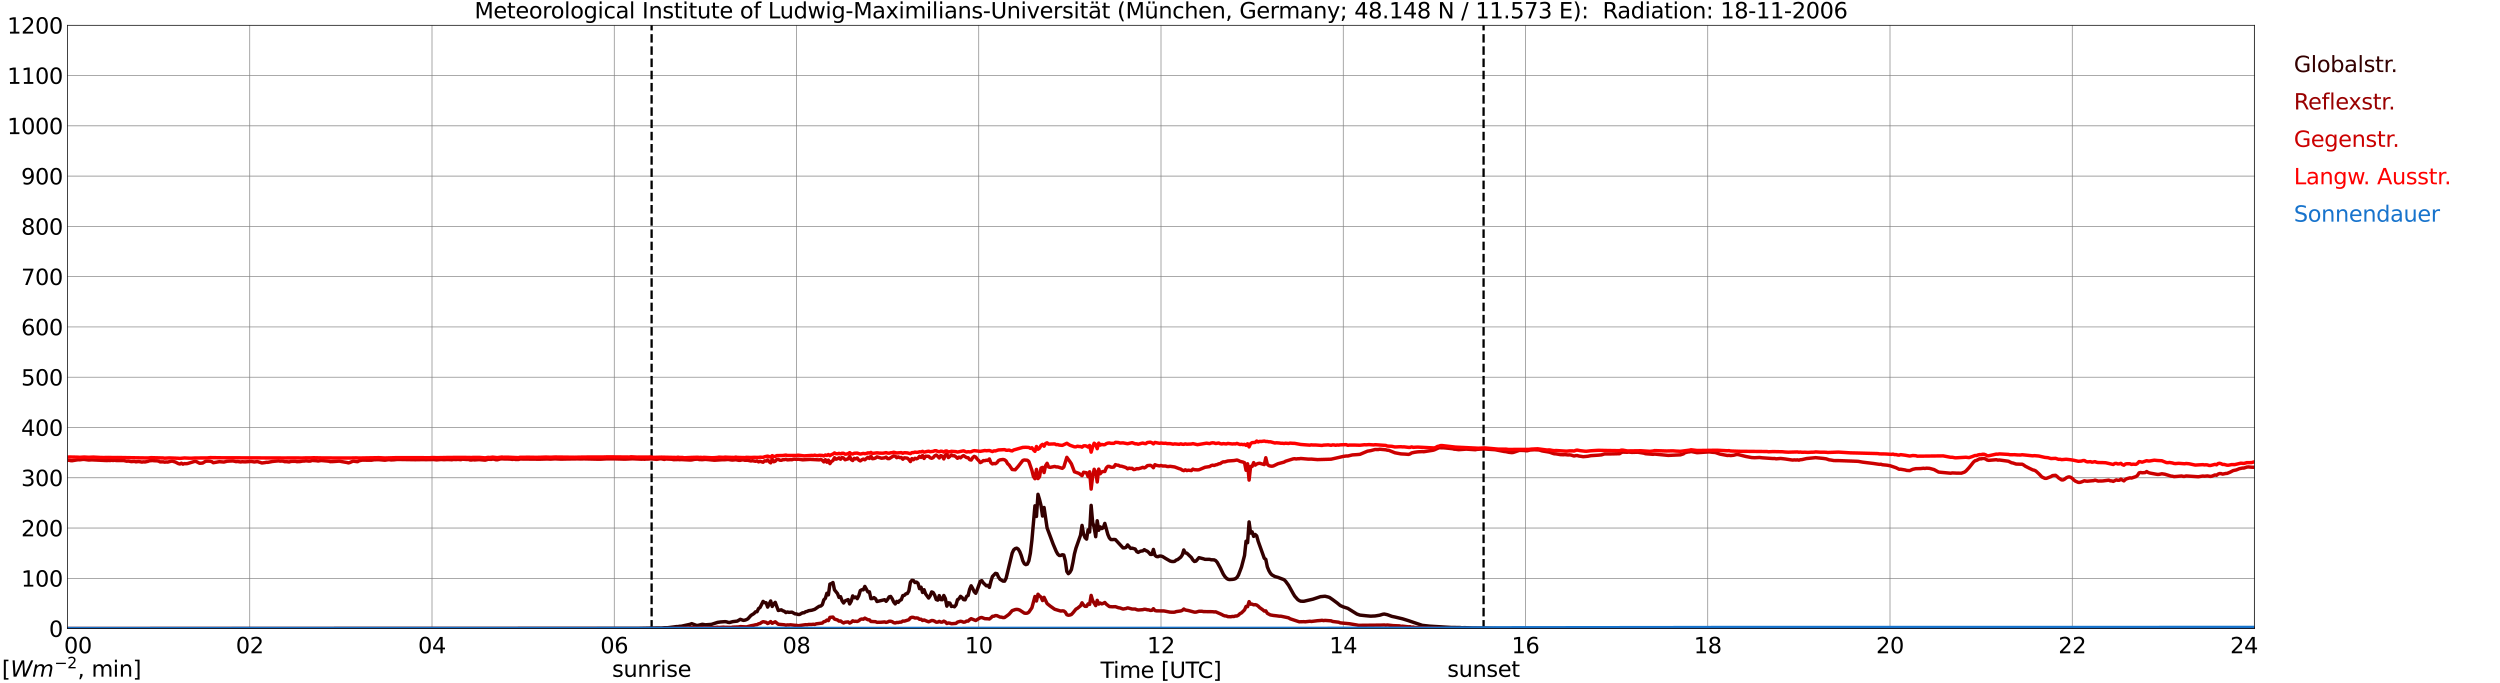 <?xml version="1.0" encoding="utf-8" standalone="no"?>
<!DOCTYPE svg PUBLIC "-//W3C//DTD SVG 1.1//EN"
  "http://www.w3.org/Graphics/SVG/1.1/DTD/svg11.dtd">
<svg xmlns:xlink="http://www.w3.org/1999/xlink" width="1085.4pt" height="296.64pt" viewBox="0 0 1085.4 296.64" xmlns="http://www.w3.org/2000/svg" version="1.1">
 <defs>
  <style type="text/css">*{stroke-linejoin: round; stroke-linecap: butt}</style>
 </defs>
 <g id="figure_1">
  <g id="patch_1">
   <path d="M 0 296.64 
L 1085.4 296.64 
L 1085.4 0 
L 0 0 
z
" style="fill: #ffffff"/>
  </g>
  <g id="axes_1">
   <g id="patch_2">
    <path d="M 29.306 272.909 
L 978.814 272.909 
L 978.814 10.976 
L 29.306 10.976 
z
" style="fill: #ffffff"/>
   </g>
   <g id="patch_3">
    <path d="M 978.814 272.909 
L 978.814 272.909 
L 978.814 10.976 
L 978.814 10.976 
z
" clip-path="url(#p2cedc179d4)" style="fill: #d3d3d3; opacity: 0.25; stroke: #d3d3d3; stroke-linejoin: miter"/>
   </g>
   <g id="matplotlib.axis_1">
    <g id="xtick_1">
     <g id="line2d_1">
      <path d="M 29.306 272.909 
L 29.306 10.976 
" clip-path="url(#p2cedc179d4)" style="fill: none; stroke: #808080; stroke-width: 0.3; stroke-linecap: square"/>
     </g>
     <g id="line2d_2"/>
     <g id="text_1">
      <!--    00 -->
      <g transform="translate(18.733 283.627) scale(0.095 -0.095)">
       <defs>
        <path id="DejaVuSans-20" transform="scale(0.016)"/>
        <path id="DejaVuSans-30" d="M 2034 4250 
Q 1547 4250 1301 3770 
Q 1056 3291 1056 2328 
Q 1056 1369 1301 889 
Q 1547 409 2034 409 
Q 2525 409 2770 889 
Q 3016 1369 3016 2328 
Q 3016 3291 2770 3770 
Q 2525 4250 2034 4250 
z
M 2034 4750 
Q 2819 4750 3233 4129 
Q 3647 3509 3647 2328 
Q 3647 1150 3233 529 
Q 2819 -91 2034 -91 
Q 1250 -91 836 529 
Q 422 1150 422 2328 
Q 422 3509 836 4129 
Q 1250 4750 2034 4750 
z
" transform="scale(0.016)"/>
       </defs>
       <use xlink:href="#DejaVuSans-20"/>
       <use xlink:href="#DejaVuSans-20" transform="translate(31.787 0)"/>
       <use xlink:href="#DejaVuSans-20" transform="translate(63.574 0)"/>
       <use xlink:href="#DejaVuSans-30" transform="translate(95.361 0)"/>
       <use xlink:href="#DejaVuSans-30" transform="translate(158.984 0)"/>
      </g>
     </g>
    </g>
    <g id="xtick_2">
     <g id="line2d_3">
      <path d="M 108.431 272.909 
L 108.431 10.976 
" clip-path="url(#p2cedc179d4)" style="fill: none; stroke: #808080; stroke-width: 0.3; stroke-linecap: square"/>
     </g>
     <g id="line2d_4"/>
     <g id="text_2">
      <!-- 02 -->
      <g transform="translate(102.387 283.627) scale(0.095 -0.095)">
       <defs>
        <path id="DejaVuSans-32" d="M 1228 531 
L 3431 531 
L 3431 0 
L 469 0 
L 469 531 
Q 828 903 1448 1529 
Q 2069 2156 2228 2338 
Q 2531 2678 2651 2914 
Q 2772 3150 2772 3378 
Q 2772 3750 2511 3984 
Q 2250 4219 1831 4219 
Q 1534 4219 1204 4116 
Q 875 4013 500 3803 
L 500 4441 
Q 881 4594 1212 4672 
Q 1544 4750 1819 4750 
Q 2544 4750 2975 4387 
Q 3406 4025 3406 3419 
Q 3406 3131 3298 2873 
Q 3191 2616 2906 2266 
Q 2828 2175 2409 1742 
Q 1991 1309 1228 531 
z
" transform="scale(0.016)"/>
       </defs>
       <use xlink:href="#DejaVuSans-30"/>
       <use xlink:href="#DejaVuSans-32" transform="translate(63.623 0)"/>
      </g>
     </g>
    </g>
    <g id="xtick_3">
     <g id="line2d_5">
      <path d="M 187.557 272.909 
L 187.557 10.976 
" clip-path="url(#p2cedc179d4)" style="fill: none; stroke: #808080; stroke-width: 0.3; stroke-linecap: square"/>
     </g>
     <g id="line2d_6"/>
     <g id="text_3">
      <!-- 04 -->
      <g transform="translate(181.513 283.627) scale(0.095 -0.095)">
       <defs>
        <path id="DejaVuSans-34" d="M 2419 4116 
L 825 1625 
L 2419 1625 
L 2419 4116 
z
M 2253 4666 
L 3047 4666 
L 3047 1625 
L 3713 1625 
L 3713 1100 
L 3047 1100 
L 3047 0 
L 2419 0 
L 2419 1100 
L 313 1100 
L 313 1709 
L 2253 4666 
z
" transform="scale(0.016)"/>
       </defs>
       <use xlink:href="#DejaVuSans-30"/>
       <use xlink:href="#DejaVuSans-34" transform="translate(63.623 0)"/>
      </g>
     </g>
    </g>
    <g id="xtick_4">
     <g id="line2d_7">
      <path d="M 266.683 272.909 
L 266.683 10.976 
" clip-path="url(#p2cedc179d4)" style="fill: none; stroke: #808080; stroke-width: 0.3; stroke-linecap: square"/>
     </g>
     <g id="line2d_8"/>
     <g id="text_4">
      <!-- 06 -->
      <g transform="translate(260.638 283.627) scale(0.095 -0.095)">
       <defs>
        <path id="DejaVuSans-36" d="M 2113 2584 
Q 1688 2584 1439 2293 
Q 1191 2003 1191 1497 
Q 1191 994 1439 701 
Q 1688 409 2113 409 
Q 2538 409 2786 701 
Q 3034 994 3034 1497 
Q 3034 2003 2786 2293 
Q 2538 2584 2113 2584 
z
M 3366 4563 
L 3366 3988 
Q 3128 4100 2886 4159 
Q 2644 4219 2406 4219 
Q 1781 4219 1451 3797 
Q 1122 3375 1075 2522 
Q 1259 2794 1537 2939 
Q 1816 3084 2150 3084 
Q 2853 3084 3261 2657 
Q 3669 2231 3669 1497 
Q 3669 778 3244 343 
Q 2819 -91 2113 -91 
Q 1303 -91 875 529 
Q 447 1150 447 2328 
Q 447 3434 972 4092 
Q 1497 4750 2381 4750 
Q 2619 4750 2861 4703 
Q 3103 4656 3366 4563 
z
" transform="scale(0.016)"/>
       </defs>
       <use xlink:href="#DejaVuSans-30"/>
       <use xlink:href="#DejaVuSans-36" transform="translate(63.623 0)"/>
      </g>
     </g>
    </g>
    <g id="xtick_5">
     <g id="line2d_9">
      <path d="M 345.808 272.909 
L 345.808 10.976 
" clip-path="url(#p2cedc179d4)" style="fill: none; stroke: #808080; stroke-width: 0.3; stroke-linecap: square"/>
     </g>
     <g id="line2d_10"/>
     <g id="text_5">
      <!-- 08 -->
      <g transform="translate(339.764 283.627) scale(0.095 -0.095)">
       <defs>
        <path id="DejaVuSans-38" d="M 2034 2216 
Q 1584 2216 1326 1975 
Q 1069 1734 1069 1313 
Q 1069 891 1326 650 
Q 1584 409 2034 409 
Q 2484 409 2743 651 
Q 3003 894 3003 1313 
Q 3003 1734 2745 1975 
Q 2488 2216 2034 2216 
z
M 1403 2484 
Q 997 2584 770 2862 
Q 544 3141 544 3541 
Q 544 4100 942 4425 
Q 1341 4750 2034 4750 
Q 2731 4750 3128 4425 
Q 3525 4100 3525 3541 
Q 3525 3141 3298 2862 
Q 3072 2584 2669 2484 
Q 3125 2378 3379 2068 
Q 3634 1759 3634 1313 
Q 3634 634 3220 271 
Q 2806 -91 2034 -91 
Q 1263 -91 848 271 
Q 434 634 434 1313 
Q 434 1759 690 2068 
Q 947 2378 1403 2484 
z
M 1172 3481 
Q 1172 3119 1398 2916 
Q 1625 2713 2034 2713 
Q 2441 2713 2670 2916 
Q 2900 3119 2900 3481 
Q 2900 3844 2670 4047 
Q 2441 4250 2034 4250 
Q 1625 4250 1398 4047 
Q 1172 3844 1172 3481 
z
" transform="scale(0.016)"/>
       </defs>
       <use xlink:href="#DejaVuSans-30"/>
       <use xlink:href="#DejaVuSans-38" transform="translate(63.623 0)"/>
      </g>
     </g>
    </g>
    <g id="xtick_6">
     <g id="line2d_11">
      <path d="M 424.934 272.909 
L 424.934 10.976 
" clip-path="url(#p2cedc179d4)" style="fill: none; stroke: #808080; stroke-width: 0.3; stroke-linecap: square"/>
     </g>
     <g id="line2d_12"/>
     <g id="text_6">
      <!-- 10 -->
      <g transform="translate(418.89 283.627) scale(0.095 -0.095)">
       <defs>
        <path id="DejaVuSans-31" d="M 794 531 
L 1825 531 
L 1825 4091 
L 703 3866 
L 703 4441 
L 1819 4666 
L 2450 4666 
L 2450 531 
L 3481 531 
L 3481 0 
L 794 0 
L 794 531 
z
" transform="scale(0.016)"/>
       </defs>
       <use xlink:href="#DejaVuSans-31"/>
       <use xlink:href="#DejaVuSans-30" transform="translate(63.623 0)"/>
      </g>
     </g>
    </g>
    <g id="xtick_7">
     <g id="line2d_13">
      <path d="M 504.06 272.909 
L 504.06 10.976 
" clip-path="url(#p2cedc179d4)" style="fill: none; stroke: #808080; stroke-width: 0.3; stroke-linecap: square"/>
     </g>
     <g id="line2d_14"/>
     <g id="text_7">
      <!-- 12 -->
      <g transform="translate(498.015 283.627) scale(0.095 -0.095)">
       <use xlink:href="#DejaVuSans-31"/>
       <use xlink:href="#DejaVuSans-32" transform="translate(63.623 0)"/>
      </g>
     </g>
    </g>
    <g id="xtick_8">
     <g id="line2d_15">
      <path d="M 583.185 272.909 
L 583.185 10.976 
" clip-path="url(#p2cedc179d4)" style="fill: none; stroke: #808080; stroke-width: 0.3; stroke-linecap: square"/>
     </g>
     <g id="line2d_16"/>
     <g id="text_8">
      <!-- 14 -->
      <g transform="translate(577.141 283.627) scale(0.095 -0.095)">
       <use xlink:href="#DejaVuSans-31"/>
       <use xlink:href="#DejaVuSans-34" transform="translate(63.623 0)"/>
      </g>
     </g>
    </g>
    <g id="xtick_9">
     <g id="line2d_17">
      <path d="M 662.311 272.909 
L 662.311 10.976 
" clip-path="url(#p2cedc179d4)" style="fill: none; stroke: #808080; stroke-width: 0.3; stroke-linecap: square"/>
     </g>
     <g id="line2d_18"/>
     <g id="text_9">
      <!-- 16 -->
      <g transform="translate(656.267 283.627) scale(0.095 -0.095)">
       <use xlink:href="#DejaVuSans-31"/>
       <use xlink:href="#DejaVuSans-36" transform="translate(63.623 0)"/>
      </g>
     </g>
    </g>
    <g id="xtick_10">
     <g id="line2d_19">
      <path d="M 741.437 272.909 
L 741.437 10.976 
" clip-path="url(#p2cedc179d4)" style="fill: none; stroke: #808080; stroke-width: 0.3; stroke-linecap: square"/>
     </g>
     <g id="line2d_20"/>
     <g id="text_10">
      <!-- 18 -->
      <g transform="translate(735.392 283.627) scale(0.095 -0.095)">
       <use xlink:href="#DejaVuSans-31"/>
       <use xlink:href="#DejaVuSans-38" transform="translate(63.623 0)"/>
      </g>
     </g>
    </g>
    <g id="xtick_11">
     <g id="line2d_21">
      <path d="M 820.562 272.909 
L 820.562 10.976 
" clip-path="url(#p2cedc179d4)" style="fill: none; stroke: #808080; stroke-width: 0.3; stroke-linecap: square"/>
     </g>
     <g id="line2d_22"/>
     <g id="text_11">
      <!-- 20 -->
      <g transform="translate(814.518 283.627) scale(0.095 -0.095)">
       <use xlink:href="#DejaVuSans-32"/>
       <use xlink:href="#DejaVuSans-30" transform="translate(63.623 0)"/>
      </g>
     </g>
    </g>
    <g id="xtick_12">
     <g id="line2d_23">
      <path d="M 899.688 272.909 
L 899.688 10.976 
" clip-path="url(#p2cedc179d4)" style="fill: none; stroke: #808080; stroke-width: 0.3; stroke-linecap: square"/>
     </g>
     <g id="line2d_24"/>
     <g id="text_12">
      <!-- 22 -->
      <g transform="translate(893.644 283.627) scale(0.095 -0.095)">
       <use xlink:href="#DejaVuSans-32"/>
       <use xlink:href="#DejaVuSans-32" transform="translate(63.623 0)"/>
      </g>
     </g>
    </g>
    <g id="xtick_13">
     <g id="line2d_25">
      <path d="M 978.814 272.909 
L 978.814 10.976 
" clip-path="url(#p2cedc179d4)" style="fill: none; stroke: #808080; stroke-width: 0.3; stroke-linecap: square"/>
     </g>
     <g id="line2d_26"/>
     <g id="text_13">
      <!-- 24    -->
      <g transform="translate(968.241 283.627) scale(0.095 -0.095)">
       <use xlink:href="#DejaVuSans-32"/>
       <use xlink:href="#DejaVuSans-34" transform="translate(63.623 0)"/>
       <use xlink:href="#DejaVuSans-20" transform="translate(127.246 0)"/>
       <use xlink:href="#DejaVuSans-20" transform="translate(159.033 0)"/>
       <use xlink:href="#DejaVuSans-20" transform="translate(190.82 0)"/>
      </g>
     </g>
    </g>
    <g id="text_14">
     <!-- Time [UTC] -->
     <g transform="translate(477.806 294.322) scale(0.095 -0.095)">
      <defs>
       <path id="DejaVuSans-54" d="M -19 4666 
L 3928 4666 
L 3928 4134 
L 2272 4134 
L 2272 0 
L 1638 0 
L 1638 4134 
L -19 4134 
L -19 4666 
z
" transform="scale(0.016)"/>
       <path id="DejaVuSans-69" d="M 603 3500 
L 1178 3500 
L 1178 0 
L 603 0 
L 603 3500 
z
M 603 4863 
L 1178 4863 
L 1178 4134 
L 603 4134 
L 603 4863 
z
" transform="scale(0.016)"/>
       <path id="DejaVuSans-6d" d="M 3328 2828 
Q 3544 3216 3844 3400 
Q 4144 3584 4550 3584 
Q 5097 3584 5394 3201 
Q 5691 2819 5691 2113 
L 5691 0 
L 5113 0 
L 5113 2094 
Q 5113 2597 4934 2840 
Q 4756 3084 4391 3084 
Q 3944 3084 3684 2787 
Q 3425 2491 3425 1978 
L 3425 0 
L 2847 0 
L 2847 2094 
Q 2847 2600 2669 2842 
Q 2491 3084 2119 3084 
Q 1678 3084 1418 2786 
Q 1159 2488 1159 1978 
L 1159 0 
L 581 0 
L 581 3500 
L 1159 3500 
L 1159 2956 
Q 1356 3278 1631 3431 
Q 1906 3584 2284 3584 
Q 2666 3584 2933 3390 
Q 3200 3197 3328 2828 
z
" transform="scale(0.016)"/>
       <path id="DejaVuSans-65" d="M 3597 1894 
L 3597 1613 
L 953 1613 
Q 991 1019 1311 708 
Q 1631 397 2203 397 
Q 2534 397 2845 478 
Q 3156 559 3463 722 
L 3463 178 
Q 3153 47 2828 -22 
Q 2503 -91 2169 -91 
Q 1331 -91 842 396 
Q 353 884 353 1716 
Q 353 2575 817 3079 
Q 1281 3584 2069 3584 
Q 2775 3584 3186 3129 
Q 3597 2675 3597 1894 
z
M 3022 2063 
Q 3016 2534 2758 2815 
Q 2500 3097 2075 3097 
Q 1594 3097 1305 2825 
Q 1016 2553 972 2059 
L 3022 2063 
z
" transform="scale(0.016)"/>
       <path id="DejaVuSans-5b" d="M 550 4863 
L 1875 4863 
L 1875 4416 
L 1125 4416 
L 1125 -397 
L 1875 -397 
L 1875 -844 
L 550 -844 
L 550 4863 
z
" transform="scale(0.016)"/>
       <path id="DejaVuSans-55" d="M 556 4666 
L 1191 4666 
L 1191 1831 
Q 1191 1081 1462 751 
Q 1734 422 2344 422 
Q 2950 422 3222 751 
Q 3494 1081 3494 1831 
L 3494 4666 
L 4128 4666 
L 4128 1753 
Q 4128 841 3676 375 
Q 3225 -91 2344 -91 
Q 1459 -91 1007 375 
Q 556 841 556 1753 
L 556 4666 
z
" transform="scale(0.016)"/>
       <path id="DejaVuSans-43" d="M 4122 4306 
L 4122 3641 
Q 3803 3938 3442 4084 
Q 3081 4231 2675 4231 
Q 1875 4231 1450 3742 
Q 1025 3253 1025 2328 
Q 1025 1406 1450 917 
Q 1875 428 2675 428 
Q 3081 428 3442 575 
Q 3803 722 4122 1019 
L 4122 359 
Q 3791 134 3420 21 
Q 3050 -91 2638 -91 
Q 1578 -91 968 557 
Q 359 1206 359 2328 
Q 359 3453 968 4101 
Q 1578 4750 2638 4750 
Q 3056 4750 3426 4639 
Q 3797 4528 4122 4306 
z
" transform="scale(0.016)"/>
       <path id="DejaVuSans-5d" d="M 1947 4863 
L 1947 -844 
L 622 -844 
L 622 -397 
L 1369 -397 
L 1369 4416 
L 622 4416 
L 622 4863 
L 1947 4863 
z
" transform="scale(0.016)"/>
      </defs>
      <use xlink:href="#DejaVuSans-54"/>
      <use xlink:href="#DejaVuSans-69" transform="translate(57.959 0)"/>
      <use xlink:href="#DejaVuSans-6d" transform="translate(85.742 0)"/>
      <use xlink:href="#DejaVuSans-65" transform="translate(183.154 0)"/>
      <use xlink:href="#DejaVuSans-20" transform="translate(244.678 0)"/>
      <use xlink:href="#DejaVuSans-5b" transform="translate(276.465 0)"/>
      <use xlink:href="#DejaVuSans-55" transform="translate(315.479 0)"/>
      <use xlink:href="#DejaVuSans-54" transform="translate(388.672 0)"/>
      <use xlink:href="#DejaVuSans-43" transform="translate(443.881 0)"/>
      <use xlink:href="#DejaVuSans-5d" transform="translate(513.705 0)"/>
     </g>
    </g>
   </g>
   <g id="matplotlib.axis_2">
    <g id="ytick_1">
     <g id="line2d_27">
      <path d="M 29.306 272.909 
L 978.814 272.909 
" clip-path="url(#p2cedc179d4)" style="fill: none; stroke: #808080; stroke-width: 0.3; stroke-linecap: square"/>
     </g>
     <g id="line2d_28"/>
     <g id="text_15">
      <!-- 0 -->
      <g transform="translate(21.261 276.518) scale(0.095 -0.095)">
       <use xlink:href="#DejaVuSans-30"/>
      </g>
     </g>
    </g>
    <g id="ytick_2">
     <g id="line2d_29">
      <path d="M 29.306 251.081 
L 978.814 251.081 
" clip-path="url(#p2cedc179d4)" style="fill: none; stroke: #808080; stroke-width: 0.3; stroke-linecap: square"/>
     </g>
     <g id="line2d_30"/>
     <g id="text_16">
      <!-- 100 -->
      <g transform="translate(9.173 254.69) scale(0.095 -0.095)">
       <use xlink:href="#DejaVuSans-31"/>
       <use xlink:href="#DejaVuSans-30" transform="translate(63.623 0)"/>
       <use xlink:href="#DejaVuSans-30" transform="translate(127.246 0)"/>
      </g>
     </g>
    </g>
    <g id="ytick_3">
     <g id="line2d_31">
      <path d="M 29.306 229.253 
L 978.814 229.253 
" clip-path="url(#p2cedc179d4)" style="fill: none; stroke: #808080; stroke-width: 0.3; stroke-linecap: square"/>
     </g>
     <g id="line2d_32"/>
     <g id="text_17">
      <!-- 200 -->
      <g transform="translate(9.173 232.863) scale(0.095 -0.095)">
       <use xlink:href="#DejaVuSans-32"/>
       <use xlink:href="#DejaVuSans-30" transform="translate(63.623 0)"/>
       <use xlink:href="#DejaVuSans-30" transform="translate(127.246 0)"/>
      </g>
     </g>
    </g>
    <g id="ytick_4">
     <g id="line2d_33">
      <path d="M 29.306 207.426 
L 978.814 207.426 
" clip-path="url(#p2cedc179d4)" style="fill: none; stroke: #808080; stroke-width: 0.3; stroke-linecap: square"/>
     </g>
     <g id="line2d_34"/>
     <g id="text_18">
      <!-- 300 -->
      <g transform="translate(9.173 211.035) scale(0.095 -0.095)">
       <defs>
        <path id="DejaVuSans-33" d="M 2597 2516 
Q 3050 2419 3304 2112 
Q 3559 1806 3559 1356 
Q 3559 666 3084 287 
Q 2609 -91 1734 -91 
Q 1441 -91 1130 -33 
Q 819 25 488 141 
L 488 750 
Q 750 597 1062 519 
Q 1375 441 1716 441 
Q 2309 441 2620 675 
Q 2931 909 2931 1356 
Q 2931 1769 2642 2001 
Q 2353 2234 1838 2234 
L 1294 2234 
L 1294 2753 
L 1863 2753 
Q 2328 2753 2575 2939 
Q 2822 3125 2822 3475 
Q 2822 3834 2567 4026 
Q 2313 4219 1838 4219 
Q 1578 4219 1281 4162 
Q 984 4106 628 3988 
L 628 4550 
Q 988 4650 1302 4700 
Q 1616 4750 1894 4750 
Q 2613 4750 3031 4423 
Q 3450 4097 3450 3541 
Q 3450 3153 3228 2886 
Q 3006 2619 2597 2516 
z
" transform="scale(0.016)"/>
       </defs>
       <use xlink:href="#DejaVuSans-33"/>
       <use xlink:href="#DejaVuSans-30" transform="translate(63.623 0)"/>
       <use xlink:href="#DejaVuSans-30" transform="translate(127.246 0)"/>
      </g>
     </g>
    </g>
    <g id="ytick_5">
     <g id="line2d_35">
      <path d="M 29.306 185.598 
L 978.814 185.598 
" clip-path="url(#p2cedc179d4)" style="fill: none; stroke: #808080; stroke-width: 0.3; stroke-linecap: square"/>
     </g>
     <g id="line2d_36"/>
     <g id="text_19">
      <!-- 400 -->
      <g transform="translate(9.173 189.207) scale(0.095 -0.095)">
       <use xlink:href="#DejaVuSans-34"/>
       <use xlink:href="#DejaVuSans-30" transform="translate(63.623 0)"/>
       <use xlink:href="#DejaVuSans-30" transform="translate(127.246 0)"/>
      </g>
     </g>
    </g>
    <g id="ytick_6">
     <g id="line2d_37">
      <path d="M 29.306 163.77 
L 978.814 163.77 
" clip-path="url(#p2cedc179d4)" style="fill: none; stroke: #808080; stroke-width: 0.3; stroke-linecap: square"/>
     </g>
     <g id="line2d_38"/>
     <g id="text_20">
      <!-- 500 -->
      <g transform="translate(9.173 167.379) scale(0.095 -0.095)">
       <defs>
        <path id="DejaVuSans-35" d="M 691 4666 
L 3169 4666 
L 3169 4134 
L 1269 4134 
L 1269 2991 
Q 1406 3038 1543 3061 
Q 1681 3084 1819 3084 
Q 2600 3084 3056 2656 
Q 3513 2228 3513 1497 
Q 3513 744 3044 326 
Q 2575 -91 1722 -91 
Q 1428 -91 1123 -41 
Q 819 9 494 109 
L 494 744 
Q 775 591 1075 516 
Q 1375 441 1709 441 
Q 2250 441 2565 725 
Q 2881 1009 2881 1497 
Q 2881 1984 2565 2268 
Q 2250 2553 1709 2553 
Q 1456 2553 1204 2497 
Q 953 2441 691 2322 
L 691 4666 
z
" transform="scale(0.016)"/>
       </defs>
       <use xlink:href="#DejaVuSans-35"/>
       <use xlink:href="#DejaVuSans-30" transform="translate(63.623 0)"/>
       <use xlink:href="#DejaVuSans-30" transform="translate(127.246 0)"/>
      </g>
     </g>
    </g>
    <g id="ytick_7">
     <g id="line2d_39">
      <path d="M 29.306 141.942 
L 978.814 141.942 
" clip-path="url(#p2cedc179d4)" style="fill: none; stroke: #808080; stroke-width: 0.3; stroke-linecap: square"/>
     </g>
     <g id="line2d_40"/>
     <g id="text_21">
      <!-- 600 -->
      <g transform="translate(9.173 145.551) scale(0.095 -0.095)">
       <use xlink:href="#DejaVuSans-36"/>
       <use xlink:href="#DejaVuSans-30" transform="translate(63.623 0)"/>
       <use xlink:href="#DejaVuSans-30" transform="translate(127.246 0)"/>
      </g>
     </g>
    </g>
    <g id="ytick_8">
     <g id="line2d_41">
      <path d="M 29.306 120.114 
L 978.814 120.114 
" clip-path="url(#p2cedc179d4)" style="fill: none; stroke: #808080; stroke-width: 0.3; stroke-linecap: square"/>
     </g>
     <g id="line2d_42"/>
     <g id="text_22">
      <!-- 700 -->
      <g transform="translate(9.173 123.724) scale(0.095 -0.095)">
       <defs>
        <path id="DejaVuSans-37" d="M 525 4666 
L 3525 4666 
L 3525 4397 
L 1831 0 
L 1172 0 
L 2766 4134 
L 525 4134 
L 525 4666 
z
" transform="scale(0.016)"/>
       </defs>
       <use xlink:href="#DejaVuSans-37"/>
       <use xlink:href="#DejaVuSans-30" transform="translate(63.623 0)"/>
       <use xlink:href="#DejaVuSans-30" transform="translate(127.246 0)"/>
      </g>
     </g>
    </g>
    <g id="ytick_9">
     <g id="line2d_43">
      <path d="M 29.306 98.287 
L 978.814 98.287 
" clip-path="url(#p2cedc179d4)" style="fill: none; stroke: #808080; stroke-width: 0.3; stroke-linecap: square"/>
     </g>
     <g id="line2d_44"/>
     <g id="text_23">
      <!-- 800 -->
      <g transform="translate(9.173 101.896) scale(0.095 -0.095)">
       <use xlink:href="#DejaVuSans-38"/>
       <use xlink:href="#DejaVuSans-30" transform="translate(63.623 0)"/>
       <use xlink:href="#DejaVuSans-30" transform="translate(127.246 0)"/>
      </g>
     </g>
    </g>
    <g id="ytick_10">
     <g id="line2d_45">
      <path d="M 29.306 76.459 
L 978.814 76.459 
" clip-path="url(#p2cedc179d4)" style="fill: none; stroke: #808080; stroke-width: 0.3; stroke-linecap: square"/>
     </g>
     <g id="line2d_46"/>
     <g id="text_24">
      <!-- 900 -->
      <g transform="translate(9.173 80.068) scale(0.095 -0.095)">
       <defs>
        <path id="DejaVuSans-39" d="M 703 97 
L 703 672 
Q 941 559 1184 500 
Q 1428 441 1663 441 
Q 2288 441 2617 861 
Q 2947 1281 2994 2138 
Q 2813 1869 2534 1725 
Q 2256 1581 1919 1581 
Q 1219 1581 811 2004 
Q 403 2428 403 3163 
Q 403 3881 828 4315 
Q 1253 4750 1959 4750 
Q 2769 4750 3195 4129 
Q 3622 3509 3622 2328 
Q 3622 1225 3098 567 
Q 2575 -91 1691 -91 
Q 1453 -91 1209 -44 
Q 966 3 703 97 
z
M 1959 2075 
Q 2384 2075 2632 2365 
Q 2881 2656 2881 3163 
Q 2881 3666 2632 3958 
Q 2384 4250 1959 4250 
Q 1534 4250 1286 3958 
Q 1038 3666 1038 3163 
Q 1038 2656 1286 2365 
Q 1534 2075 1959 2075 
z
" transform="scale(0.016)"/>
       </defs>
       <use xlink:href="#DejaVuSans-39"/>
       <use xlink:href="#DejaVuSans-30" transform="translate(63.623 0)"/>
       <use xlink:href="#DejaVuSans-30" transform="translate(127.246 0)"/>
      </g>
     </g>
    </g>
    <g id="ytick_11">
     <g id="line2d_47">
      <path d="M 29.306 54.631 
L 978.814 54.631 
" clip-path="url(#p2cedc179d4)" style="fill: none; stroke: #808080; stroke-width: 0.3; stroke-linecap: square"/>
     </g>
     <g id="line2d_48"/>
     <g id="text_25">
      <!-- 1000 -->
      <g transform="translate(3.128 58.24) scale(0.095 -0.095)">
       <use xlink:href="#DejaVuSans-31"/>
       <use xlink:href="#DejaVuSans-30" transform="translate(63.623 0)"/>
       <use xlink:href="#DejaVuSans-30" transform="translate(127.246 0)"/>
       <use xlink:href="#DejaVuSans-30" transform="translate(190.869 0)"/>
      </g>
     </g>
    </g>
    <g id="ytick_12">
     <g id="line2d_49">
      <path d="M 29.306 32.803 
L 978.814 32.803 
" clip-path="url(#p2cedc179d4)" style="fill: none; stroke: #808080; stroke-width: 0.3; stroke-linecap: square"/>
     </g>
     <g id="line2d_50"/>
     <g id="text_26">
      <!-- 1100 -->
      <g transform="translate(3.128 36.413) scale(0.095 -0.095)">
       <use xlink:href="#DejaVuSans-31"/>
       <use xlink:href="#DejaVuSans-31" transform="translate(63.623 0)"/>
       <use xlink:href="#DejaVuSans-30" transform="translate(127.246 0)"/>
       <use xlink:href="#DejaVuSans-30" transform="translate(190.869 0)"/>
      </g>
     </g>
    </g>
    <g id="ytick_13">
     <g id="line2d_51">
      <path d="M 29.306 10.976 
L 978.814 10.976 
" clip-path="url(#p2cedc179d4)" style="fill: none; stroke: #808080; stroke-width: 0.3; stroke-linecap: square"/>
     </g>
     <g id="line2d_52"/>
     <g id="text_27">
      <!-- 1200 -->
      <g transform="translate(3.128 14.585) scale(0.095 -0.095)">
       <use xlink:href="#DejaVuSans-31"/>
       <use xlink:href="#DejaVuSans-32" transform="translate(63.623 0)"/>
       <use xlink:href="#DejaVuSans-30" transform="translate(127.246 0)"/>
       <use xlink:href="#DejaVuSans-30" transform="translate(190.869 0)"/>
      </g>
     </g>
    </g>
   </g>
   <g id="line2d_53">
    <path d="M 282.904 272.909 
L 282.904 10.976 
" clip-path="url(#p2cedc179d4)" style="fill: none; stroke-dasharray: 3.7,1.6; stroke-dashoffset: 0; stroke: #000000"/>
   </g>
   <g id="line2d_54">
    <path d="M 644.112 272.909 
L 644.112 10.976 
" clip-path="url(#p2cedc179d4)" style="fill: none; stroke-dasharray: 3.7,1.6; stroke-dashoffset: 0; stroke: #000000"/>
   </g>
   <g id="line2d_55">
    <path d="M 29.306 272.909 
L 277.233 272.819 
L 279.211 272.776 
L 283.827 272.684 
L 285.805 272.638 
L 287.124 272.684 
L 288.442 272.546 
L 289.761 272.546 
L 293.717 272.042 
L 294.377 272.042 
L 295.036 271.905 
L 295.696 271.905 
L 299.652 271.036 
L 300.311 270.761 
L 302.289 271.494 
L 302.949 271.538 
L 304.927 271.036 
L 306.246 271.265 
L 307.564 271.173 
L 308.883 271.082 
L 311.521 270.213 
L 312.839 270.03 
L 314.818 269.892 
L 315.477 269.984 
L 316.136 270.213 
L 316.796 270.257 
L 318.114 269.892 
L 320.093 269.663 
L 321.411 268.886 
L 322.73 269.342 
L 323.39 269.25 
L 324.049 269.021 
L 324.708 268.657 
L 326.027 267.192 
L 327.346 266.369 
L 328.005 265.636 
L 328.665 265.59 
L 329.324 264.217 
L 329.983 263.761 
L 331.302 261.107 
L 331.961 261.654 
L 332.621 261.7 
L 333.28 263.577 
L 334.599 260.923 
L 335.258 263.302 
L 335.918 262.204 
L 336.577 261.517 
L 337.896 265.042 
L 339.215 264.767 
L 339.874 265.177 
L 340.533 265.407 
L 341.193 265.957 
L 341.852 265.682 
L 342.512 265.865 
L 343.83 265.773 
L 345.149 266.505 
L 345.808 266.55 
L 346.468 266.78 
L 347.127 266.78 
L 348.446 266.048 
L 349.105 266.048 
L 349.765 265.59 
L 350.424 265.452 
L 351.083 265.132 
L 352.402 264.95 
L 353.721 264.538 
L 355.04 263.623 
L 355.699 263.211 
L 356.359 263.119 
L 357.018 262.523 
L 357.677 260.419 
L 358.337 259.779 
L 358.996 257.581 
L 359.655 258.269 
L 360.315 253.6 
L 360.974 253.373 
L 361.634 252.915 
L 362.293 256.073 
L 363.612 257.719 
L 364.271 259.367 
L 364.93 259.046 
L 365.59 260.832 
L 366.249 261.792 
L 366.909 260.877 
L 368.227 260.327 
L 368.887 262.204 
L 369.546 261.061 
L 370.206 258.725 
L 370.865 259.504 
L 371.524 259.184 
L 372.184 259.917 
L 372.843 258.636 
L 373.502 256.438 
L 374.162 256.027 
L 374.821 256.073 
L 375.481 254.608 
L 376.799 256.988 
L 377.459 256.942 
L 378.118 259.917 
L 378.777 259.871 
L 379.437 259.459 
L 380.096 259.917 
L 380.756 261.152 
L 384.053 260.373 
L 384.712 261.061 
L 385.371 260.236 
L 386.031 259.138 
L 386.69 258.954 
L 387.349 259.961 
L 388.009 261.379 
L 388.668 262.204 
L 389.328 261.107 
L 389.987 261.517 
L 390.646 260.694 
L 391.306 260.373 
L 391.965 258.59 
L 392.624 258.498 
L 393.284 257.811 
L 393.943 257.673 
L 394.603 256.483 
L 395.262 252.777 
L 395.921 251.954 
L 396.581 252.046 
L 397.24 252.915 
L 397.899 252.731 
L 398.559 253.235 
L 399.218 255.569 
L 399.878 254.927 
L 400.537 257.217 
L 401.196 256.027 
L 401.856 257.856 
L 403.175 259.642 
L 403.834 258.679 
L 404.493 256.988 
L 405.153 257.263 
L 405.812 258.452 
L 406.471 260.281 
L 407.131 260.556 
L 407.79 258.59 
L 408.45 260.327 
L 409.109 260.373 
L 409.768 258.544 
L 410.428 259.871 
L 411.087 263.165 
L 411.746 261.7 
L 412.406 261.838 
L 413.065 263.302 
L 413.725 263.165 
L 414.384 263.44 
L 415.043 262.661 
L 415.703 260.373 
L 416.362 259.961 
L 417.022 258.908 
L 417.681 259.413 
L 418.34 260.327 
L 419 260.419 
L 419.659 258.908 
L 420.318 258.544 
L 420.978 255.844 
L 421.637 254.333 
L 422.297 255.477 
L 422.956 256.896 
L 423.615 257.581 
L 424.275 256.027 
L 425.593 252.365 
L 426.253 252.092 
L 426.912 253.052 
L 428.231 254.333 
L 428.89 254.15 
L 429.55 255.019 
L 430.209 252.365 
L 430.869 250.306 
L 432.187 248.933 
L 432.847 249.071 
L 433.506 250.535 
L 434.165 251.496 
L 435.484 252.319 
L 436.144 252.319 
L 436.803 251.083 
L 439.44 240.148 
L 440.1 238.729 
L 440.759 238.179 
L 441.419 237.997 
L 442.078 238.408 
L 442.737 239.506 
L 443.397 241.2 
L 444.056 243.441 
L 444.716 244.723 
L 445.375 245.135 
L 446.034 244.906 
L 446.694 243.487 
L 447.353 240.148 
L 448.012 234.518 
L 449.331 219.601 
L 449.991 224.222 
L 450.65 214.613 
L 451.309 216.809 
L 451.969 219.509 
L 452.628 224.039 
L 453.287 220.332 
L 454.606 229.21 
L 457.244 236.258 
L 458.563 239.37 
L 459.222 240.56 
L 459.881 241.154 
L 460.541 241.154 
L 461.2 240.833 
L 461.859 240.97 
L 462.519 243.441 
L 463.178 248.11 
L 463.838 249.071 
L 464.497 248.475 
L 465.156 247.285 
L 465.816 244.221 
L 466.475 240.514 
L 467.134 237.997 
L 469.113 232.368 
L 469.772 228.112 
L 470.431 231.818 
L 471.091 233.42 
L 471.75 234.062 
L 472.409 230.035 
L 473.069 230.995 
L 473.728 219.418 
L 474.388 226.83 
L 475.047 229.028 
L 475.706 233.008 
L 476.366 226.099 
L 477.025 230.218 
L 477.685 228.753 
L 478.344 229.485 
L 479.003 229.12 
L 479.663 227.243 
L 480.981 232.047 
L 481.641 233.558 
L 482.3 234.245 
L 482.96 234.289 
L 483.619 234.199 
L 484.278 234.289 
L 487.575 237.86 
L 488.235 237.86 
L 488.894 237.631 
L 489.553 236.579 
L 490.872 238.089 
L 491.532 237.997 
L 492.85 238.362 
L 493.51 239.46 
L 494.169 239.827 
L 494.828 239.46 
L 495.488 239.233 
L 496.147 239.187 
L 496.807 238.637 
L 497.466 239.05 
L 498.125 239.325 
L 498.785 239.918 
L 499.444 240.695 
L 500.103 240.695 
L 500.763 238.545 
L 501.422 241.062 
L 502.082 241.612 
L 502.741 241.704 
L 503.4 241.429 
L 504.06 241.429 
L 504.719 241.612 
L 506.038 242.435 
L 508.016 243.579 
L 508.675 243.762 
L 509.335 243.808 
L 509.994 243.716 
L 510.654 243.168 
L 511.313 242.939 
L 512.632 241.887 
L 513.291 240.925 
L 513.95 238.775 
L 514.61 240.056 
L 515.269 240.148 
L 517.247 242.068 
L 517.907 243.123 
L 518.566 243.762 
L 519.226 243.625 
L 520.544 242.114 
L 522.522 242.618 
L 523.182 242.848 
L 524.501 242.848 
L 525.16 242.848 
L 525.819 243.031 
L 527.138 243.077 
L 527.797 243.395 
L 528.457 244.129 
L 529.776 246.508 
L 531.094 249.254 
L 531.754 250.26 
L 532.413 250.992 
L 533.073 251.45 
L 533.732 251.633 
L 535.051 251.542 
L 535.71 251.45 
L 536.369 251.221 
L 537.029 250.719 
L 537.688 249.667 
L 539.007 246.187 
L 540.326 241.154 
L 540.985 234.977 
L 541.644 235.616 
L 542.304 226.601 
L 542.963 231.454 
L 543.623 230.903 
L 544.282 232.872 
L 544.941 232.047 
L 545.601 232.643 
L 546.26 235.022 
L 548.898 242.389 
L 549.557 242.848 
L 550.216 246.096 
L 550.876 247.698 
L 551.535 248.842 
L 552.195 249.575 
L 553.513 250.306 
L 554.832 250.673 
L 557.47 251.679 
L 558.129 252.319 
L 559.448 254.104 
L 561.426 257.673 
L 562.085 258.771 
L 563.404 260.281 
L 564.063 260.74 
L 564.723 261.015 
L 566.042 261.061 
L 569.998 260.144 
L 573.295 259.046 
L 575.273 258.863 
L 576.592 259.184 
L 577.251 259.413 
L 578.57 260.327 
L 580.548 261.792 
L 581.867 262.89 
L 583.185 263.486 
L 585.164 264.125 
L 589.12 266.596 
L 590.439 267.055 
L 593.076 267.33 
L 595.054 267.513 
L 597.032 267.421 
L 599.011 267.1 
L 600.329 266.688 
L 600.989 266.596 
L 602.307 266.871 
L 604.286 267.605 
L 605.604 267.878 
L 608.901 268.657 
L 611.539 269.48 
L 617.473 271.494 
L 620.77 271.859 
L 630.001 272.409 
L 633.958 272.455 
L 634.617 272.546 
L 635.936 272.501 
L 639.233 272.638 
L 645.827 272.73 
L 649.783 272.909 
L 978.154 272.909 
L 978.154 272.909 
" clip-path="url(#p2cedc179d4)" style="fill: none; stroke: #330000; stroke-width: 1.5; stroke-linecap: square"/>
   </g>
   <g id="line2d_56">
    <path d="M 29.306 272.909 
L 291.739 272.909 
L 292.399 272.793 
L 293.058 272.887 
L 298.333 272.608 
L 298.992 272.608 
L 299.652 272.468 
L 301.63 272.514 
L 302.289 272.701 
L 304.927 272.468 
L 305.586 272.608 
L 309.543 272.514 
L 311.521 272.328 
L 312.18 272.422 
L 314.158 272.282 
L 314.818 272.374 
L 316.136 272.374 
L 317.455 272.422 
L 318.114 272.282 
L 320.752 272.188 
L 321.411 272.049 
L 324.049 272.188 
L 326.027 271.678 
L 327.346 271.444 
L 328.005 271.259 
L 328.665 271.211 
L 329.324 270.84 
L 329.983 270.7 
L 330.643 270.235 
L 331.302 269.907 
L 332.621 270.187 
L 333.28 270.7 
L 333.94 270.375 
L 334.599 269.862 
L 335.258 270.606 
L 336.577 269.956 
L 337.896 271.025 
L 340.533 271.259 
L 341.193 271.444 
L 341.852 271.304 
L 342.512 271.35 
L 343.171 271.259 
L 345.149 271.49 
L 345.808 271.49 
L 346.468 271.678 
L 349.765 271.211 
L 350.424 271.259 
L 351.083 271.119 
L 352.402 271.119 
L 353.062 271.025 
L 353.721 271.119 
L 354.38 270.84 
L 357.018 270.514 
L 357.677 269.907 
L 358.337 269.768 
L 358.996 269.209 
L 359.655 269.443 
L 360.315 268.046 
L 361.634 267.906 
L 362.293 268.792 
L 363.612 269.163 
L 364.271 269.676 
L 364.93 269.582 
L 365.59 270.095 
L 366.249 270.466 
L 366.909 270.141 
L 368.227 270.001 
L 368.887 270.514 
L 369.546 270.187 
L 370.206 269.536 
L 370.865 269.768 
L 371.524 269.722 
L 372.184 269.816 
L 372.843 269.536 
L 373.502 268.932 
L 374.162 268.744 
L 374.821 268.838 
L 375.481 268.373 
L 376.799 269.071 
L 377.459 269.117 
L 378.118 269.816 
L 380.096 269.907 
L 380.756 270.187 
L 382.734 270.141 
L 384.053 270.001 
L 384.712 270.235 
L 385.371 270.047 
L 386.031 269.722 
L 386.69 269.722 
L 387.349 269.907 
L 388.009 270.327 
L 388.668 270.466 
L 389.328 270.235 
L 389.987 270.281 
L 390.646 270.095 
L 391.306 270.095 
L 391.965 269.628 
L 392.624 269.676 
L 394.603 269.071 
L 395.262 268.233 
L 395.921 268 
L 396.581 268.046 
L 397.24 268.325 
L 397.899 268.279 
L 398.559 268.373 
L 399.218 268.884 
L 399.878 268.838 
L 400.537 269.397 
L 401.196 269.163 
L 402.515 269.722 
L 403.175 269.956 
L 404.493 269.397 
L 405.153 269.443 
L 405.812 269.722 
L 406.471 270.141 
L 407.131 270.095 
L 407.79 269.768 
L 408.45 270.095 
L 409.109 270.095 
L 409.768 269.676 
L 410.428 270.001 
L 411.087 270.7 
L 411.746 270.466 
L 412.406 270.56 
L 413.065 270.792 
L 415.043 270.652 
L 415.703 270.095 
L 417.022 269.722 
L 417.681 269.862 
L 418.34 270.141 
L 419 270.047 
L 419.659 269.628 
L 420.318 269.676 
L 420.978 269.023 
L 421.637 268.604 
L 423.615 269.397 
L 425.593 268.185 
L 426.253 268.094 
L 427.572 268.604 
L 428.89 268.652 
L 429.55 268.744 
L 430.209 268.233 
L 430.869 267.581 
L 431.528 267.535 
L 432.187 267.255 
L 432.847 267.301 
L 434.165 267.906 
L 434.825 267.954 
L 435.484 268.139 
L 436.144 268.094 
L 437.462 267.162 
L 438.122 266.651 
L 439.44 265.114 
L 440.759 264.649 
L 441.419 264.555 
L 442.078 264.649 
L 442.737 264.883 
L 444.716 266.186 
L 445.375 266.278 
L 446.034 266.186 
L 446.694 265.767 
L 448.012 263.857 
L 449.331 258.972 
L 449.991 260.925 
L 450.65 257.994 
L 451.309 258.738 
L 451.969 259.251 
L 452.628 260.74 
L 453.287 259.343 
L 454.606 262.043 
L 455.925 263.113 
L 457.903 264.509 
L 460.541 265.3 
L 461.2 265.208 
L 461.859 265.254 
L 462.519 265.767 
L 463.178 266.882 
L 463.838 267.116 
L 464.497 267.022 
L 465.156 266.79 
L 465.816 266.092 
L 467.134 264.464 
L 467.794 264.09 
L 469.113 263.021 
L 469.772 261.718 
L 470.431 262.693 
L 471.091 263.252 
L 471.75 263.252 
L 472.409 262.183 
L 473.069 262.414 
L 473.728 258.505 
L 474.388 260.786 
L 475.706 262.927 
L 476.366 260.646 
L 477.025 262.276 
L 477.685 261.809 
L 478.344 262.183 
L 479.003 261.949 
L 479.663 261.578 
L 480.322 262.322 
L 481.641 263.346 
L 482.96 263.44 
L 484.278 263.392 
L 485.597 263.857 
L 486.256 263.951 
L 487.575 264.416 
L 488.894 264.184 
L 489.553 263.905 
L 491.532 264.416 
L 492.85 264.416 
L 493.51 264.695 
L 494.169 264.835 
L 495.488 264.743 
L 496.147 264.695 
L 496.807 264.509 
L 497.466 264.555 
L 498.125 264.743 
L 498.785 264.789 
L 499.444 265.022 
L 500.103 264.974 
L 500.763 264.276 
L 501.422 265.068 
L 502.082 265.208 
L 505.379 265.254 
L 508.016 265.767 
L 509.335 265.813 
L 509.994 265.767 
L 510.654 265.533 
L 512.632 265.254 
L 513.291 265.022 
L 513.95 264.416 
L 514.61 264.835 
L 515.929 265.068 
L 518.566 265.767 
L 519.226 265.767 
L 520.544 265.394 
L 521.863 265.394 
L 522.522 265.533 
L 526.479 265.579 
L 527.138 265.673 
L 527.797 265.627 
L 530.435 266.79 
L 531.094 267.162 
L 531.754 267.395 
L 532.413 267.441 
L 533.073 267.72 
L 534.391 267.768 
L 535.051 267.629 
L 535.71 267.675 
L 536.369 267.441 
L 537.029 267.441 
L 537.688 267.07 
L 538.348 266.417 
L 539.007 266.092 
L 540.326 264.789 
L 540.985 263.3 
L 541.644 263.392 
L 542.304 261.205 
L 542.963 262.322 
L 543.623 262.276 
L 544.282 262.602 
L 544.941 262.508 
L 545.601 262.693 
L 546.26 263.161 
L 546.919 263.811 
L 548.238 264.743 
L 548.898 265.3 
L 549.557 265.208 
L 550.216 266.278 
L 551.535 266.976 
L 552.854 267.21 
L 554.173 267.349 
L 555.491 267.535 
L 556.151 267.535 
L 559.448 268.233 
L 560.107 268.652 
L 564.063 269.956 
L 566.042 269.907 
L 566.701 269.956 
L 568.679 269.722 
L 569.338 269.816 
L 571.976 269.488 
L 573.295 269.397 
L 573.954 269.303 
L 574.613 269.443 
L 575.273 269.349 
L 577.91 269.536 
L 578.57 269.816 
L 581.207 270.141 
L 581.867 270.42 
L 585.823 270.792 
L 589.12 271.35 
L 589.779 271.49 
L 599.67 271.398 
L 600.989 271.35 
L 601.648 271.444 
L 602.307 271.35 
L 604.945 271.63 
L 607.582 271.724 
L 608.242 271.909 
L 608.901 271.863 
L 611.539 272.143 
L 612.198 272.095 
L 612.858 272.328 
L 613.517 272.234 
L 614.176 272.422 
L 617.473 272.514 
L 619.451 272.701 
L 620.111 272.608 
L 620.77 272.747 
L 621.429 272.653 
L 622.748 272.653 
L 623.408 272.653 
L 624.067 272.793 
L 624.726 272.653 
L 625.386 272.909 
L 978.154 272.909 
L 978.154 272.909 
" clip-path="url(#p2cedc179d4)" style="fill: none; stroke: #990000; stroke-width: 1.5; stroke-linecap: square"/>
   </g>
   <g id="line2d_57">
    <path d="M 29.306 199.904 
L 29.965 199.784 
L 30.625 199.989 
L 31.284 200.03 
L 33.262 199.696 
L 33.921 199.602 
L 34.581 199.642 
L 35.9 199.461 
L 36.559 199.45 
L 38.537 199.733 
L 39.856 199.653 
L 46.45 199.96 
L 47.109 199.897 
L 47.768 199.947 
L 48.428 199.827 
L 49.087 199.928 
L 49.747 199.827 
L 50.406 199.934 
L 53.703 199.939 
L 55.022 200.24 
L 55.681 200.157 
L 57 200.419 
L 58.319 200.321 
L 58.978 200.504 
L 60.297 200.36 
L 61.615 200.628 
L 62.275 200.506 
L 62.934 200.574 
L 64.253 200.283 
L 64.912 200.043 
L 66.231 199.945 
L 66.89 200.028 
L 68.209 200.076 
L 68.869 200.201 
L 69.528 200.545 
L 70.847 200.506 
L 71.506 200.663 
L 72.166 200.563 
L 72.825 200.624 
L 74.144 200.27 
L 74.803 200.196 
L 76.122 200.598 
L 77.441 201.277 
L 78.1 201.447 
L 78.759 201.106 
L 79.419 201.521 
L 80.078 201.264 
L 80.737 201.325 
L 81.397 201.259 
L 84.694 200.264 
L 85.353 200.456 
L 86.672 201.146 
L 87.991 201.032 
L 89.309 200.235 
L 90.628 200.209 
L 91.288 200.242 
L 91.947 200.438 
L 92.606 200.895 
L 95.244 200.434 
L 97.222 200.604 
L 98.541 200.253 
L 99.86 200.172 
L 101.178 200.122 
L 102.497 200.428 
L 103.156 200.356 
L 104.475 200.567 
L 105.135 200.462 
L 106.453 200.526 
L 109.091 200.334 
L 110.41 200.569 
L 111.728 200.39 
L 113.047 200.788 
L 113.707 201.013 
L 115.025 200.838 
L 115.685 200.705 
L 116.344 200.729 
L 118.322 200.342 
L 120.96 200.08 
L 121.619 200.218 
L 122.278 200.159 
L 122.938 200.216 
L 123.597 200.441 
L 124.257 200.419 
L 125.575 200.572 
L 126.235 200.321 
L 128.213 200.277 
L 128.872 200.441 
L 130.191 200.404 
L 131.51 200.17 
L 132.169 200.17 
L 132.829 200.054 
L 134.147 200.211 
L 134.807 200.166 
L 135.466 199.904 
L 137.444 200.035 
L 138.104 200.159 
L 139.422 199.932 
L 142.719 200.229 
L 143.379 200.436 
L 144.697 200.39 
L 146.016 200.299 
L 147.335 200.187 
L 148.654 200.462 
L 150.632 200.796 
L 151.291 200.984 
L 151.951 200.786 
L 153.269 200.203 
L 155.247 200.456 
L 155.907 200.056 
L 157.226 199.766 
L 161.182 199.821 
L 162.501 199.598 
L 164.479 199.568 
L 167.116 199.812 
L 168.435 199.589 
L 169.094 199.57 
L 169.754 199.69 
L 171.073 199.631 
L 172.391 199.48 
L 174.37 199.5 
L 180.304 199.592 
L 183.601 199.539 
L 184.92 199.568 
L 187.557 199.524 
L 188.217 199.502 
L 189.535 199.67 
L 191.513 199.491 
L 192.832 199.585 
L 194.151 199.5 
L 195.47 199.552 
L 196.129 199.624 
L 196.788 199.478 
L 198.107 199.524 
L 198.767 199.447 
L 200.085 199.574 
L 200.745 199.362 
L 202.723 199.5 
L 203.382 199.454 
L 204.042 199.705 
L 204.701 199.727 
L 205.36 199.587 
L 206.02 199.688 
L 207.998 199.535 
L 210.635 199.788 
L 211.954 199.397 
L 213.273 199.443 
L 213.932 199.308 
L 214.592 199.373 
L 215.251 199.605 
L 215.91 199.624 
L 217.229 199.255 
L 217.889 199.21 
L 219.207 199.282 
L 221.186 199.301 
L 222.504 199.458 
L 223.164 199.336 
L 223.823 199.491 
L 225.142 199.478 
L 225.801 199.288 
L 227.12 199.299 
L 234.373 199.371 
L 237.67 199.271 
L 238.989 199.347 
L 240.967 199.218 
L 243.604 199.349 
L 246.242 199.288 
L 250.858 199.229 
L 252.176 199.271 
L 253.495 199.227 
L 259.43 199.367 
L 260.748 199.371 
L 263.386 199.22 
L 267.342 199.238 
L 271.298 199.354 
L 274.595 199.19 
L 278.552 199.373 
L 279.211 199.325 
L 279.87 199.391 
L 280.53 199.295 
L 281.189 199.323 
L 282.508 199.207 
L 285.145 199.441 
L 286.464 199.201 
L 287.124 199.194 
L 288.442 199.471 
L 289.102 199.273 
L 291.739 199.399 
L 292.399 199.559 
L 293.717 199.554 
L 294.377 199.489 
L 295.036 199.578 
L 295.696 199.511 
L 299.652 199.733 
L 300.311 199.688 
L 301.63 199.408 
L 302.949 199.341 
L 303.608 199.533 
L 304.927 199.574 
L 306.246 199.437 
L 307.564 199.557 
L 310.202 199.821 
L 313.499 199.602 
L 314.818 199.587 
L 316.136 199.467 
L 317.455 199.703 
L 318.114 199.742 
L 319.433 199.589 
L 320.752 199.858 
L 321.411 199.853 
L 322.071 199.661 
L 322.73 199.659 
L 323.39 199.836 
L 324.708 199.838 
L 326.027 200.15 
L 326.686 200.013 
L 328.005 200.275 
L 328.665 200.096 
L 329.324 200.532 
L 329.983 200.259 
L 331.302 200.689 
L 331.961 200.08 
L 332.621 200.174 
L 333.28 199.655 
L 333.94 200.471 
L 334.599 200.943 
L 335.258 199.345 
L 335.918 200.462 
L 336.577 200.24 
L 337.236 199.491 
L 337.896 199.408 
L 338.555 199.797 
L 339.215 199.845 
L 339.874 199.587 
L 340.533 199.554 
L 341.193 199.399 
L 341.852 199.666 
L 343.171 199.568 
L 343.83 199.594 
L 344.49 199.38 
L 345.149 199.345 
L 345.808 199.471 
L 346.468 199.351 
L 347.787 199.526 
L 348.446 199.644 
L 351.743 199.45 
L 355.699 199.659 
L 356.359 199.45 
L 357.018 199.84 
L 357.677 200.534 
L 358.337 199.585 
L 358.996 200.687 
L 359.655 199.762 
L 360.315 201.283 
L 360.974 200.356 
L 361.634 199.958 
L 362.293 198.725 
L 362.952 199.375 
L 363.612 199.148 
L 364.271 198.769 
L 364.93 199.38 
L 365.59 198.609 
L 366.249 198.86 
L 366.909 199.607 
L 368.227 199.207 
L 368.887 198.157 
L 369.546 199.541 
L 370.206 199.945 
L 370.865 199 
L 371.524 199.249 
L 372.184 198.858 
L 372.843 199.755 
L 373.502 200.102 
L 374.162 199.622 
L 374.821 199.319 
L 375.481 199.618 
L 376.799 198.546 
L 377.459 199.041 
L 378.118 198.044 
L 378.777 199.153 
L 379.437 199.068 
L 380.096 198.86 
L 380.756 198.358 
L 382.734 198.952 
L 384.053 198.762 
L 384.712 198.461 
L 385.371 199.094 
L 386.031 199.131 
L 388.009 197.924 
L 388.668 198.072 
L 389.328 198.714 
L 389.987 198.369 
L 390.646 198.723 
L 391.306 198.618 
L 391.965 199.38 
L 392.624 198.758 
L 393.943 198.906 
L 394.603 199.511 
L 395.262 200.395 
L 395.921 199.103 
L 396.581 199.594 
L 397.24 198.972 
L 397.899 199.199 
L 398.559 198.911 
L 399.218 198.118 
L 399.878 198.598 
L 400.537 197.789 
L 401.196 199.046 
L 401.856 198.068 
L 403.175 198.109 
L 403.834 198.747 
L 404.493 198.965 
L 405.153 198.675 
L 405.812 197.904 
L 406.471 197.57 
L 407.131 198.116 
L 407.79 198.83 
L 408.45 197.802 
L 409.109 198.101 
L 409.768 199.24 
L 410.428 197.57 
L 411.087 197.077 
L 411.746 198.649 
L 412.406 198.16 
L 413.065 197.49 
L 413.725 197.885 
L 414.384 197.867 
L 415.043 198.347 
L 415.703 198.974 
L 416.362 198.446 
L 417.022 198.766 
L 417.681 198.168 
L 418.34 197.802 
L 419.659 198.677 
L 420.318 198.725 
L 420.978 199.561 
L 421.637 199.727 
L 422.297 198.712 
L 422.956 198.144 
L 423.615 198.437 
L 424.275 199.327 
L 424.934 199.974 
L 425.593 200.836 
L 426.253 200.528 
L 426.912 199.971 
L 427.572 200.011 
L 428.231 199.812 
L 428.89 199.893 
L 429.55 199.264 
L 430.209 200.899 
L 430.869 201.412 
L 431.528 201.229 
L 432.187 201.325 
L 432.847 200.877 
L 433.506 199.982 
L 434.165 199.666 
L 435.484 199.48 
L 436.144 199.646 
L 436.803 200.135 
L 437.462 201.309 
L 438.122 201.894 
L 439.44 203.837 
L 440.759 203.961 
L 442.078 202.464 
L 444.056 199.912 
L 444.716 199.698 
L 446.034 199.825 
L 446.694 200.386 
L 448.012 204.23 
L 448.672 206.867 
L 449.331 207.838 
L 449.991 203.791 
L 450.65 207.781 
L 451.309 207 
L 451.969 203.23 
L 452.628 202.929 
L 453.287 205.164 
L 453.947 202.2 
L 454.606 201.143 
L 455.266 202.748 
L 455.925 202.916 
L 457.903 202.508 
L 458.563 202.726 
L 459.222 202.715 
L 461.2 203.333 
L 461.859 202.783 
L 463.178 198.557 
L 464.497 200.386 
L 465.156 201.39 
L 466.475 204.832 
L 468.453 205.535 
L 469.772 206.507 
L 470.431 205.042 
L 471.75 205.256 
L 472.409 206.947 
L 473.069 204.83 
L 473.728 212.343 
L 474.388 206.727 
L 475.047 203.743 
L 475.706 204.959 
L 476.366 209.259 
L 477.025 203.669 
L 477.685 205.677 
L 478.344 204.876 
L 479.003 204.686 
L 479.663 204.715 
L 480.322 203.143 
L 480.981 202.497 
L 481.641 202.49 
L 482.3 202.824 
L 482.96 202.857 
L 483.619 202.739 
L 484.278 201.713 
L 484.938 201.955 
L 485.597 201.99 
L 486.256 202.383 
L 486.916 202.394 
L 488.235 202.791 
L 488.894 203.025 
L 489.553 203.531 
L 490.213 203.228 
L 490.872 203.355 
L 491.532 203.333 
L 492.191 203.872 
L 492.85 203.78 
L 493.51 203.442 
L 494.169 203.538 
L 495.488 203.16 
L 496.147 202.903 
L 496.807 203.141 
L 497.466 202.809 
L 498.125 202.161 
L 499.444 202.025 
L 500.103 202.372 
L 500.763 203.062 
L 501.422 201.746 
L 502.082 202.032 
L 503.4 202.287 
L 504.06 202.08 
L 504.719 202.313 
L 506.038 202.318 
L 506.697 202.534 
L 507.357 202.558 
L 508.016 202.455 
L 509.994 202.741 
L 511.972 203.473 
L 512.632 203.658 
L 513.291 204.103 
L 513.95 204.339 
L 514.61 203.966 
L 515.269 204.311 
L 515.929 204.132 
L 517.247 204.304 
L 517.907 203.669 
L 518.566 203.929 
L 519.885 204.003 
L 520.544 203.953 
L 523.182 202.87 
L 525.16 202.573 
L 525.819 202.152 
L 526.479 201.953 
L 527.138 202.106 
L 527.797 201.818 
L 528.457 201.704 
L 529.116 201.366 
L 529.776 201.292 
L 530.435 200.814 
L 531.094 200.504 
L 531.754 200.528 
L 533.073 200.142 
L 535.71 199.956 
L 537.029 199.725 
L 537.688 199.939 
L 538.348 200.301 
L 539.666 200.615 
L 540.326 200.899 
L 540.985 204.178 
L 541.644 201.351 
L 542.304 208.436 
L 542.963 202.495 
L 543.623 202.527 
L 544.282 200.851 
L 544.941 201.947 
L 545.601 201.473 
L 546.26 201.22 
L 546.919 201.135 
L 548.898 201.704 
L 549.557 198.734 
L 550.216 201.543 
L 550.876 202.141 
L 551.535 202.34 
L 552.195 202.407 
L 552.854 202.292 
L 554.832 201.342 
L 557.47 200.635 
L 558.129 200.249 
L 561.426 199.229 
L 562.085 199.146 
L 562.745 199.271 
L 563.404 199.166 
L 564.063 199.175 
L 564.723 199.055 
L 568.02 199.341 
L 569.338 199.319 
L 570.657 199.428 
L 571.976 199.539 
L 577.91 199.362 
L 583.185 198.164 
L 584.504 197.968 
L 585.164 197.989 
L 587.142 197.507 
L 589.12 197.376 
L 590.439 197.258 
L 593.736 195.868 
L 595.054 195.665 
L 597.032 195.15 
L 598.351 195.182 
L 599.011 195.032 
L 601.648 195.289 
L 602.307 195.462 
L 602.967 195.512 
L 605.604 196.577 
L 608.242 197.07 
L 610.22 197.169 
L 611.539 197.287 
L 612.198 197.068 
L 612.858 196.651 
L 614.176 196.363 
L 615.495 196.175 
L 617.473 196.066 
L 618.133 196.123 
L 622.089 195.497 
L 622.748 195.307 
L 624.726 194.397 
L 626.705 194.416 
L 628.023 194.541 
L 630.661 194.818 
L 631.32 195.016 
L 631.98 195.047 
L 633.298 195.239 
L 636.595 194.999 
L 640.552 195.259 
L 641.211 195.093 
L 643.189 194.979 
L 643.848 194.89 
L 649.123 195.257 
L 653.08 196.023 
L 653.739 196.075 
L 655.058 196.372 
L 656.377 196.516 
L 657.036 196.424 
L 659.674 195.525 
L 661.652 195.582 
L 662.97 195.728 
L 664.289 195.379 
L 666.267 195.263 
L 668.246 195.359 
L 669.564 195.785 
L 672.202 196.226 
L 672.861 196.361 
L 674.18 196.839 
L 674.839 197.033 
L 675.499 197.044 
L 677.477 197.385 
L 678.796 197.431 
L 679.455 197.369 
L 680.774 197.529 
L 681.433 197.481 
L 682.092 197.57 
L 683.411 197.989 
L 684.071 197.815 
L 684.73 197.756 
L 685.389 197.97 
L 686.708 198.168 
L 687.368 198.28 
L 689.346 198.096 
L 690.664 197.832 
L 693.961 197.614 
L 695.28 197.49 
L 696.599 197.088 
L 699.896 197.066 
L 703.193 196.979 
L 703.852 196.501 
L 704.511 196.289 
L 706.49 196.361 
L 707.149 196.265 
L 708.468 196.413 
L 711.105 196.339 
L 713.083 196.656 
L 713.743 196.758 
L 714.402 196.987 
L 717.699 197.252 
L 718.358 197.149 
L 724.293 197.721 
L 729.568 197.476 
L 730.887 197.049 
L 731.546 196.549 
L 732.865 196.226 
L 733.524 196.182 
L 734.184 196.01 
L 736.821 196.549 
L 742.096 196.195 
L 743.415 196.365 
L 744.734 196.468 
L 746.712 197.153 
L 750.009 197.767 
L 750.668 197.69 
L 751.327 197.795 
L 752.646 197.662 
L 753.965 197.315 
L 754.624 197.341 
L 757.921 198.171 
L 760.559 198.668 
L 761.878 198.727 
L 763.196 198.657 
L 763.856 198.62 
L 765.174 198.766 
L 769.79 199.089 
L 770.449 199.055 
L 771.109 199.21 
L 773.087 199.041 
L 775.065 199.268 
L 777.703 199.666 
L 778.362 199.744 
L 779.021 199.661 
L 779.681 199.729 
L 780.34 199.653 
L 781 199.792 
L 781.659 199.592 
L 782.318 199.546 
L 784.296 199.089 
L 788.253 198.699 
L 791.55 199.026 
L 792.868 199.212 
L 794.187 199.659 
L 794.847 199.72 
L 796.165 199.956 
L 798.803 199.991 
L 806.715 200.292 
L 808.694 200.648 
L 810.012 200.812 
L 813.309 201.213 
L 815.947 201.604 
L 816.606 201.547 
L 817.265 201.774 
L 819.244 201.966 
L 820.562 202.198 
L 823.2 203.077 
L 824.519 203.741 
L 825.178 203.713 
L 827.156 204.044 
L 827.816 204.241 
L 829.134 204.322 
L 830.453 203.748 
L 831.772 203.473 
L 833.75 203.449 
L 835.069 203.298 
L 835.728 203.387 
L 836.388 203.261 
L 837.706 203.339 
L 839.684 203.863 
L 841.663 204.959 
L 846.938 205.459 
L 847.597 205.317 
L 849.575 205.417 
L 851.553 205.435 
L 852.872 204.976 
L 853.531 204.498 
L 854.85 203.082 
L 856.828 200.604 
L 857.488 200.048 
L 858.147 199.886 
L 859.466 199.196 
L 860.125 199.227 
L 860.785 199.063 
L 861.444 199.061 
L 862.103 199.284 
L 862.763 199.731 
L 863.422 199.867 
L 866.719 199.594 
L 867.378 199.768 
L 868.038 199.716 
L 871.994 200.249 
L 873.313 200.912 
L 873.972 201.028 
L 875.291 201.473 
L 877.269 201.541 
L 877.929 201.523 
L 878.588 201.879 
L 879.247 202.372 
L 881.225 203.383 
L 882.544 204.012 
L 883.204 204.164 
L 883.863 204.485 
L 885.182 205.681 
L 886.5 207.068 
L 887.819 207.681 
L 888.479 207.687 
L 890.457 206.917 
L 891.116 206.48 
L 892.435 206.358 
L 893.094 206.849 
L 893.754 207.493 
L 895.072 208.368 
L 895.732 208.362 
L 896.391 208.021 
L 897.051 207.487 
L 897.71 207.168 
L 898.369 207.024 
L 899.029 207.247 
L 899.688 207.694 
L 900.347 208.364 
L 901.007 208.868 
L 902.326 209.445 
L 902.985 209.438 
L 903.644 209.263 
L 904.963 208.72 
L 905.622 208.879 
L 906.282 208.916 
L 908.26 208.729 
L 908.919 208.692 
L 909.579 208.443 
L 910.898 208.855 
L 912.876 208.812 
L 914.854 208.556 
L 915.513 208.454 
L 916.173 208.748 
L 916.832 208.792 
L 917.491 208.995 
L 918.81 208.347 
L 919.469 208.53 
L 920.129 208.517 
L 920.788 208.032 
L 922.107 208.781 
L 922.766 208.152 
L 923.426 207.827 
L 924.745 207.456 
L 925.404 207.559 
L 927.382 206.904 
L 928.041 206.367 
L 928.701 205.306 
L 929.36 205.136 
L 930.02 205.265 
L 931.338 205.173 
L 931.998 204.728 
L 932.657 205.145 
L 933.316 205.365 
L 935.954 205.85 
L 936.613 205.97 
L 937.273 205.974 
L 938.592 205.688 
L 939.91 205.891 
L 942.548 206.701 
L 943.207 206.755 
L 943.867 206.928 
L 945.185 206.834 
L 947.163 206.651 
L 947.823 206.827 
L 948.482 206.827 
L 949.142 206.638 
L 954.417 206.985 
L 956.395 206.675 
L 957.054 206.766 
L 958.373 206.633 
L 959.692 206.858 
L 960.351 206.734 
L 961.67 206.188 
L 962.329 206.352 
L 962.989 205.843 
L 963.648 205.599 
L 964.307 205.62 
L 964.967 205.852 
L 966.285 205.568 
L 966.945 205.524 
L 968.264 204.976 
L 969.582 204.3 
L 970.901 204.033 
L 972.22 203.497 
L 973.539 203.221 
L 974.198 203.221 
L 975.517 202.783 
L 976.176 202.722 
L 977.495 202.85 
L 978.154 202.861 
L 978.154 202.861 
" clip-path="url(#p2cedc179d4)" style="fill: none; stroke: #cc0000; stroke-width: 1.5; stroke-linecap: square"/>
   </g>
   <g id="line2d_58">
    <path d="M 29.306 198.487 
L 29.965 198.408 
L 31.943 198.435 
L 33.921 198.487 
L 34.581 198.546 
L 36.559 198.419 
L 38.537 198.535 
L 40.515 198.441 
L 43.812 198.618 
L 45.131 198.631 
L 47.109 198.596 
L 49.087 198.642 
L 51.065 198.625 
L 64.253 198.828 
L 65.572 198.697 
L 70.847 198.828 
L 71.506 198.926 
L 73.484 198.804 
L 77.441 198.956 
L 78.1 199.017 
L 80.078 198.821 
L 82.056 198.915 
L 83.375 198.917 
L 84.694 198.841 
L 89.969 198.808 
L 91.288 198.675 
L 95.903 198.742 
L 123.597 198.834 
L 124.916 198.825 
L 129.532 198.814 
L 130.85 198.86 
L 132.829 198.782 
L 134.807 198.793 
L 136.125 198.729 
L 140.741 198.828 
L 142.719 198.801 
L 144.697 198.843 
L 146.676 198.841 
L 152.61 198.834 
L 154.588 198.793 
L 155.907 198.856 
L 158.544 198.801 
L 164.479 198.703 
L 167.116 198.838 
L 170.413 198.738 
L 171.732 198.703 
L 173.71 198.71 
L 182.941 198.699 
L 186.238 198.736 
L 188.217 198.633 
L 189.535 198.708 
L 194.151 198.618 
L 198.767 198.577 
L 203.382 198.601 
L 204.701 198.638 
L 205.36 198.579 
L 206.679 198.596 
L 207.998 198.57 
L 210.635 198.78 
L 211.954 198.563 
L 212.614 198.635 
L 213.932 198.467 
L 215.91 198.69 
L 217.889 198.43 
L 218.548 198.513 
L 220.526 198.491 
L 225.142 198.688 
L 225.801 198.518 
L 229.757 198.505 
L 231.736 198.537 
L 233.054 198.548 
L 234.373 198.524 
L 237.011 198.432 
L 238.989 198.509 
L 240.967 198.413 
L 249.539 198.511 
L 251.517 198.461 
L 256.792 198.398 
L 261.408 198.415 
L 264.045 198.339 
L 273.277 198.428 
L 273.936 198.31 
L 276.573 198.454 
L 279.211 198.43 
L 281.189 198.45 
L 282.508 198.389 
L 283.827 198.57 
L 287.124 198.476 
L 293.717 198.609 
L 294.377 198.491 
L 295.036 198.618 
L 296.355 198.616 
L 297.014 198.749 
L 300.311 198.585 
L 302.949 198.511 
L 303.608 198.609 
L 304.267 198.55 
L 304.927 198.657 
L 305.586 198.55 
L 308.883 198.732 
L 310.202 198.703 
L 311.521 198.587 
L 312.18 198.467 
L 313.499 198.546 
L 314.158 198.57 
L 314.818 198.459 
L 316.136 198.535 
L 318.774 198.609 
L 319.433 198.443 
L 320.093 198.583 
L 323.39 198.662 
L 324.049 198.55 
L 326.027 198.629 
L 327.346 198.555 
L 329.324 198.59 
L 329.983 198.487 
L 331.302 198.559 
L 331.961 198.299 
L 333.28 198.024 
L 334.599 198.45 
L 335.258 197.821 
L 335.918 198.175 
L 336.577 198.168 
L 337.236 197.804 
L 339.874 197.765 
L 341.193 197.575 
L 341.852 197.749 
L 345.808 197.754 
L 346.468 197.607 
L 349.105 197.92 
L 352.402 197.712 
L 353.062 197.773 
L 353.721 197.618 
L 354.38 197.782 
L 355.04 197.817 
L 355.699 197.662 
L 357.018 197.734 
L 357.677 197.944 
L 358.337 197.54 
L 358.996 197.736 
L 359.655 197.339 
L 360.315 197.839 
L 360.974 197.378 
L 361.634 197.127 
L 362.293 196.643 
L 362.952 196.998 
L 363.612 197.009 
L 364.271 196.828 
L 364.93 197.033 
L 365.59 196.778 
L 366.249 196.791 
L 366.909 197.199 
L 367.568 197.129 
L 368.227 196.944 
L 368.887 196.529 
L 369.546 196.99 
L 370.206 197.114 
L 370.865 196.787 
L 372.184 196.721 
L 373.502 197.145 
L 374.821 196.846 
L 375.481 196.977 
L 376.14 196.878 
L 376.799 196.605 
L 377.459 196.699 
L 378.118 196.427 
L 378.777 196.85 
L 380.756 196.599 
L 382.074 196.739 
L 383.393 196.75 
L 384.712 196.518 
L 385.371 196.712 
L 386.031 196.763 
L 386.69 196.571 
L 387.349 196.525 
L 388.009 196.337 
L 389.328 196.662 
L 391.306 196.503 
L 391.965 196.793 
L 392.624 196.54 
L 393.943 196.625 
L 395.262 196.957 
L 395.921 196.492 
L 396.581 196.509 
L 397.24 196.285 
L 397.899 196.396 
L 398.559 196.354 
L 399.218 196.149 
L 399.878 196.193 
L 400.537 195.951 
L 401.196 196.296 
L 402.515 196.003 
L 403.175 195.894 
L 403.834 196.125 
L 405.153 195.951 
L 405.812 195.691 
L 406.471 195.687 
L 407.131 195.997 
L 407.79 196.134 
L 408.45 195.887 
L 409.109 195.957 
L 409.768 196.267 
L 410.428 195.839 
L 411.087 195.796 
L 411.746 196.248 
L 413.065 195.946 
L 415.043 196.079 
L 415.703 196.265 
L 418.34 195.732 
L 419.659 196.265 
L 420.318 196.097 
L 420.978 196.197 
L 421.637 196.13 
L 422.297 195.818 
L 422.956 195.652 
L 425.593 195.959 
L 427.572 195.595 
L 428.231 195.693 
L 429.55 195.591 
L 430.869 196.053 
L 431.528 195.743 
L 432.187 195.774 
L 433.506 195.346 
L 436.144 195.209 
L 436.803 195.473 
L 437.462 195.49 
L 438.122 195.392 
L 438.781 195.663 
L 439.44 195.774 
L 440.1 195.361 
L 444.056 194.244 
L 445.375 194.191 
L 446.694 194.268 
L 447.353 194.661 
L 448.012 194.392 
L 448.672 195.302 
L 449.331 195.957 
L 449.991 193.853 
L 450.65 195.062 
L 451.309 194.58 
L 451.969 193.388 
L 452.628 192.919 
L 453.287 193.733 
L 453.947 192.556 
L 454.606 192.257 
L 455.266 192.827 
L 457.903 192.722 
L 458.563 193.061 
L 459.222 193.021 
L 459.881 193.233 
L 461.2 193.371 
L 462.519 192.766 
L 463.178 192.454 
L 464.497 193.294 
L 466.475 193.997 
L 467.134 194.001 
L 467.794 193.713 
L 468.453 193.87 
L 469.113 193.875 
L 469.772 194.137 
L 470.431 193.571 
L 471.091 193.534 
L 471.75 193.689 
L 472.409 194.104 
L 473.069 193.386 
L 473.728 196.3 
L 474.388 194.03 
L 475.047 192.43 
L 475.706 192.991 
L 476.366 194.803 
L 477.025 192.373 
L 477.685 193.257 
L 478.344 192.956 
L 479.003 193.089 
L 479.663 193.065 
L 480.322 192.609 
L 480.981 192.384 
L 481.641 192.323 
L 482.3 192.474 
L 483.619 192.495 
L 484.278 192.041 
L 485.597 192.126 
L 486.256 192.356 
L 487.575 192.275 
L 489.553 192.655 
L 491.532 192.181 
L 492.85 192.67 
L 493.51 192.677 
L 494.169 192.88 
L 495.488 192.489 
L 496.147 192.347 
L 496.807 192.546 
L 497.466 192.622 
L 498.125 192.12 
L 499.444 191.967 
L 500.103 192.233 
L 500.763 192.711 
L 501.422 192.087 
L 503.4 192.469 
L 504.06 192.351 
L 505.379 192.491 
L 506.038 192.415 
L 506.697 192.596 
L 508.016 192.585 
L 509.335 192.858 
L 509.994 192.709 
L 511.972 192.912 
L 512.632 192.681 
L 513.291 192.873 
L 513.95 192.921 
L 514.61 192.698 
L 515.269 192.858 
L 517.247 192.777 
L 517.907 192.607 
L 519.885 193.063 
L 523.841 192.404 
L 525.16 192.615 
L 525.819 192.347 
L 526.479 192.242 
L 527.138 192.31 
L 527.797 192.567 
L 529.116 192.323 
L 529.776 192.624 
L 530.435 192.753 
L 531.094 192.594 
L 532.413 192.753 
L 533.073 192.515 
L 535.051 192.766 
L 535.71 192.69 
L 536.369 192.738 
L 537.029 192.511 
L 538.348 193.002 
L 539.007 192.877 
L 539.666 193.063 
L 540.326 192.919 
L 540.985 193.362 
L 541.644 192.663 
L 542.304 194.03 
L 542.963 192.596 
L 543.623 192.174 
L 544.941 192.087 
L 545.601 191.48 
L 546.26 191.891 
L 546.919 191.62 
L 547.579 191.668 
L 548.898 191.485 
L 549.557 191.675 
L 550.216 191.668 
L 550.876 191.823 
L 551.535 191.797 
L 553.513 192.343 
L 554.173 192.236 
L 555.491 192.349 
L 556.151 192.465 
L 556.81 192.443 
L 557.47 192.548 
L 558.129 192.417 
L 559.448 192.541 
L 560.107 192.375 
L 561.426 192.484 
L 562.085 192.489 
L 564.723 192.967 
L 568.679 193.268 
L 569.338 193.12 
L 569.998 193.211 
L 571.317 193.207 
L 573.954 193.395 
L 574.613 193.251 
L 575.932 193.189 
L 576.592 193.131 
L 577.91 193.338 
L 578.57 193.15 
L 579.229 193.181 
L 579.889 193.336 
L 580.548 193.185 
L 581.207 193.264 
L 581.867 193.139 
L 584.504 193.043 
L 585.164 193.362 
L 585.823 193.227 
L 588.46 193.24 
L 590.439 193.307 
L 592.417 193.08 
L 593.076 193.133 
L 594.395 193.026 
L 596.373 193.168 
L 597.032 193.065 
L 601.648 193.39 
L 602.307 193.661 
L 604.286 193.77 
L 605.604 194.058 
L 608.242 193.943 
L 608.901 194.03 
L 609.561 194.001 
L 611.539 194.242 
L 612.198 194.246 
L 612.858 194.01 
L 613.517 194.215 
L 615.495 194.108 
L 622.748 194.486 
L 623.408 194.224 
L 624.067 193.831 
L 624.726 193.705 
L 625.386 193.462 
L 626.045 193.436 
L 631.98 194.113 
L 641.87 194.595 
L 644.508 194.451 
L 650.442 194.988 
L 651.761 194.984 
L 653.08 195.01 
L 653.739 194.979 
L 655.058 195.154 
L 658.355 195.102 
L 660.992 195.121 
L 663.63 195.123 
L 664.949 194.971 
L 667.586 194.848 
L 671.542 195.363 
L 672.861 195.342 
L 674.18 195.595 
L 674.839 195.665 
L 675.499 195.591 
L 680.114 195.879 
L 681.433 195.756 
L 682.752 195.743 
L 683.411 195.82 
L 684.071 195.534 
L 684.73 195.407 
L 686.049 195.663 
L 688.027 195.885 
L 688.686 195.922 
L 690.664 195.706 
L 692.643 195.584 
L 693.961 195.51 
L 697.258 195.582 
L 703.193 195.669 
L 703.852 195.431 
L 704.511 195.414 
L 706.49 195.774 
L 712.424 195.689 
L 716.38 195.944 
L 717.699 195.794 
L 718.358 195.639 
L 723.633 195.798 
L 726.271 195.732 
L 727.59 195.842 
L 729.568 195.935 
L 733.524 195.444 
L 734.184 195.27 
L 736.821 195.588 
L 745.393 195.47 
L 750.009 195.7 
L 750.668 195.636 
L 751.327 195.794 
L 755.284 195.931 
L 767.153 196.04 
L 767.812 196.147 
L 769.79 196.058 
L 772.428 196.11 
L 773.746 196.127 
L 775.065 196.25 
L 776.384 196.324 
L 780.34 196.215 
L 781 196.339 
L 781.659 196.263 
L 782.318 196.363 
L 783.637 196.333 
L 784.956 196.411 
L 786.275 196.337 
L 787.593 196.304 
L 788.253 196.193 
L 790.231 196.324 
L 791.55 196.315 
L 792.868 196.359 
L 793.528 196.451 
L 798.143 196.28 
L 803.419 196.612 
L 806.056 196.671 
L 815.287 196.926 
L 815.947 197.057 
L 818.584 197.099 
L 821.222 197.263 
L 821.881 197.151 
L 822.541 197.383 
L 823.2 197.348 
L 823.859 197.542 
L 824.519 197.61 
L 825.178 197.383 
L 827.156 197.647 
L 829.134 198.002 
L 830.453 197.767 
L 831.772 197.852 
L 832.431 198.057 
L 843.641 197.928 
L 846.938 198.544 
L 847.597 198.524 
L 848.916 198.777 
L 853.531 198.52 
L 854.85 198.684 
L 856.169 198.256 
L 857.488 197.754 
L 858.147 197.775 
L 858.806 197.505 
L 859.466 197.367 
L 860.125 197.389 
L 860.785 197.208 
L 861.444 197.234 
L 862.103 197.474 
L 862.763 197.878 
L 863.422 197.878 
L 866.719 197.151 
L 867.378 197.193 
L 868.038 197.064 
L 871.994 197.287 
L 872.653 197.435 
L 874.632 197.407 
L 875.95 197.522 
L 877.269 197.54 
L 877.929 197.426 
L 882.544 197.906 
L 883.204 197.819 
L 885.182 197.992 
L 887.819 198.59 
L 889.138 198.712 
L 890.457 199.092 
L 892.435 198.989 
L 893.754 199.434 
L 894.413 199.393 
L 895.072 199.561 
L 897.051 199.386 
L 899.029 199.609 
L 900.347 199.832 
L 902.326 200.27 
L 903.644 200.181 
L 904.304 199.963 
L 904.963 199.934 
L 905.622 200.336 
L 906.282 200.537 
L 907.601 200.423 
L 908.26 200.681 
L 909.579 200.428 
L 910.238 200.694 
L 910.898 200.816 
L 912.876 200.844 
L 914.194 200.91 
L 917.491 201.663 
L 918.151 201.231 
L 918.81 201.181 
L 919.469 201.443 
L 920.129 201.379 
L 920.788 201.163 
L 921.448 201.709 
L 922.107 201.975 
L 922.766 201.456 
L 923.426 201.333 
L 924.745 201.342 
L 925.404 201.643 
L 926.063 201.521 
L 927.382 201.608 
L 928.041 201.17 
L 928.701 200.41 
L 929.36 200.484 
L 930.02 200.674 
L 931.998 200.006 
L 932.657 200.148 
L 933.316 200.142 
L 935.295 199.795 
L 936.613 199.928 
L 938.592 200.043 
L 940.57 200.836 
L 941.229 200.882 
L 941.888 200.783 
L 943.207 201.006 
L 943.867 201.213 
L 944.526 201.279 
L 945.845 201.146 
L 948.482 201.353 
L 949.142 201.231 
L 950.46 201.357 
L 953.098 201.918 
L 955.076 201.801 
L 956.395 201.722 
L 957.054 201.851 
L 957.714 201.79 
L 958.373 201.853 
L 959.032 202.076 
L 959.692 202.104 
L 961.67 201.602 
L 962.329 201.811 
L 962.989 201.266 
L 963.648 201.143 
L 964.307 201.322 
L 964.967 201.648 
L 965.626 201.632 
L 966.945 201.982 
L 967.604 201.962 
L 968.923 201.694 
L 970.242 201.718 
L 972.879 201.095 
L 974.198 201.202 
L 975.517 200.855 
L 976.836 200.86 
L 977.495 200.844 
L 978.154 200.681 
L 978.154 200.681 
" clip-path="url(#p2cedc179d4)" style="fill: none; stroke: #ff0000; stroke-width: 1.5; stroke-linecap: square"/>
   </g>
   <g id="line2d_59">
    <path d="M 29.306 272.909 
L 624.067 272.8 
L 630.001 272.712 
L 649.123 272.603 
L 653.08 272.581 
L 740.777 272.472 
L 744.734 272.45 
L 978.154 272.429 
L 978.154 272.429 
" clip-path="url(#p2cedc179d4)" style="fill: none; stroke: #1773cc; stroke-width: 1.5; stroke-linecap: square"/>
   </g>
   <g id="patch_4">
    <path d="M 29.306 272.909 
L 29.306 10.976 
" style="fill: none; stroke: #000000; stroke-width: 0.3; stroke-linejoin: miter; stroke-linecap: square"/>
   </g>
   <g id="patch_5">
    <path d="M 978.814 272.909 
L 978.814 10.976 
" style="fill: none; stroke: #000000; stroke-width: 0.3; stroke-linejoin: miter; stroke-linecap: square"/>
   </g>
   <g id="patch_6">
    <path d="M 29.306 272.909 
L 978.814 272.909 
" style="fill: none; stroke: #000000; stroke-width: 0.3; stroke-linejoin: miter; stroke-linecap: square"/>
   </g>
   <g id="patch_7">
    <path d="M 29.306 10.976 
L 978.814 10.976 
" style="fill: none; stroke: #000000; stroke-width: 0.3; stroke-linejoin: miter; stroke-linecap: square"/>
   </g>
   <g id="text_28">
    <!-- sunrise -->
    <g transform="translate(265.739 293.863) scale(0.095 -0.095)">
     <defs>
      <path id="DejaVuSans-73" d="M 2834 3397 
L 2834 2853 
Q 2591 2978 2328 3040 
Q 2066 3103 1784 3103 
Q 1356 3103 1142 2972 
Q 928 2841 928 2578 
Q 928 2378 1081 2264 
Q 1234 2150 1697 2047 
L 1894 2003 
Q 2506 1872 2764 1633 
Q 3022 1394 3022 966 
Q 3022 478 2636 193 
Q 2250 -91 1575 -91 
Q 1294 -91 989 -36 
Q 684 19 347 128 
L 347 722 
Q 666 556 975 473 
Q 1284 391 1588 391 
Q 1994 391 2212 530 
Q 2431 669 2431 922 
Q 2431 1156 2273 1281 
Q 2116 1406 1581 1522 
L 1381 1569 
Q 847 1681 609 1914 
Q 372 2147 372 2553 
Q 372 3047 722 3315 
Q 1072 3584 1716 3584 
Q 2034 3584 2315 3537 
Q 2597 3491 2834 3397 
z
" transform="scale(0.016)"/>
      <path id="DejaVuSans-75" d="M 544 1381 
L 544 3500 
L 1119 3500 
L 1119 1403 
Q 1119 906 1312 657 
Q 1506 409 1894 409 
Q 2359 409 2629 706 
Q 2900 1003 2900 1516 
L 2900 3500 
L 3475 3500 
L 3475 0 
L 2900 0 
L 2900 538 
Q 2691 219 2414 64 
Q 2138 -91 1772 -91 
Q 1169 -91 856 284 
Q 544 659 544 1381 
z
M 1991 3584 
L 1991 3584 
z
" transform="scale(0.016)"/>
      <path id="DejaVuSans-6e" d="M 3513 2113 
L 3513 0 
L 2938 0 
L 2938 2094 
Q 2938 2591 2744 2837 
Q 2550 3084 2163 3084 
Q 1697 3084 1428 2787 
Q 1159 2491 1159 1978 
L 1159 0 
L 581 0 
L 581 3500 
L 1159 3500 
L 1159 2956 
Q 1366 3272 1645 3428 
Q 1925 3584 2291 3584 
Q 2894 3584 3203 3211 
Q 3513 2838 3513 2113 
z
" transform="scale(0.016)"/>
      <path id="DejaVuSans-72" d="M 2631 2963 
Q 2534 3019 2420 3045 
Q 2306 3072 2169 3072 
Q 1681 3072 1420 2755 
Q 1159 2438 1159 1844 
L 1159 0 
L 581 0 
L 581 3500 
L 1159 3500 
L 1159 2956 
Q 1341 3275 1631 3429 
Q 1922 3584 2338 3584 
Q 2397 3584 2469 3576 
Q 2541 3569 2628 3553 
L 2631 2963 
z
" transform="scale(0.016)"/>
     </defs>
     <use xlink:href="#DejaVuSans-73"/>
     <use xlink:href="#DejaVuSans-75" transform="translate(52.1 0)"/>
     <use xlink:href="#DejaVuSans-6e" transform="translate(115.479 0)"/>
     <use xlink:href="#DejaVuSans-72" transform="translate(178.857 0)"/>
     <use xlink:href="#DejaVuSans-69" transform="translate(219.971 0)"/>
     <use xlink:href="#DejaVuSans-73" transform="translate(247.754 0)"/>
     <use xlink:href="#DejaVuSans-65" transform="translate(299.854 0)"/>
    </g>
   </g>
   <g id="text_29">
    <!-- sunset -->
    <g transform="translate(628.358 293.863) scale(0.095 -0.095)">
     <defs>
      <path id="DejaVuSans-74" d="M 1172 4494 
L 1172 3500 
L 2356 3500 
L 2356 3053 
L 1172 3053 
L 1172 1153 
Q 1172 725 1289 603 
Q 1406 481 1766 481 
L 2356 481 
L 2356 0 
L 1766 0 
Q 1100 0 847 248 
Q 594 497 594 1153 
L 594 3053 
L 172 3053 
L 172 3500 
L 594 3500 
L 594 4494 
L 1172 4494 
z
" transform="scale(0.016)"/>
     </defs>
     <use xlink:href="#DejaVuSans-73"/>
     <use xlink:href="#DejaVuSans-75" transform="translate(52.1 0)"/>
     <use xlink:href="#DejaVuSans-6e" transform="translate(115.479 0)"/>
     <use xlink:href="#DejaVuSans-73" transform="translate(178.857 0)"/>
     <use xlink:href="#DejaVuSans-65" transform="translate(230.957 0)"/>
     <use xlink:href="#DejaVuSans-74" transform="translate(292.48 0)"/>
    </g>
   </g>
   <g id="text_30">
    <!-- [$Wm^{-2}$, min] -->
    <g transform="translate(0.821 293.863) scale(0.095 -0.095)">
     <defs>
      <path id="DejaVuSans-Oblique-57" d="M 616 4666 
L 1228 4666 
L 1453 697 
L 3213 4666 
L 3916 4666 
L 4147 697 
L 5888 4666 
L 6528 4666 
L 4453 0 
L 3659 0 
L 3444 3891 
L 1697 0 
L 903 0 
L 616 4666 
z
" transform="scale(0.016)"/>
      <path id="DejaVuSans-Oblique-6d" d="M 5747 2113 
L 5338 0 
L 4763 0 
L 5166 2094 
Q 5191 2228 5203 2325 
Q 5216 2422 5216 2491 
Q 5216 2772 5059 2928 
Q 4903 3084 4622 3084 
Q 4203 3084 3875 2770 
Q 3547 2456 3450 1953 
L 3066 0 
L 2491 0 
L 2900 2094 
Q 2925 2209 2937 2307 
Q 2950 2406 2950 2484 
Q 2950 2769 2794 2926 
Q 2638 3084 2363 3084 
Q 1938 3084 1609 2770 
Q 1281 2456 1184 1953 
L 800 0 
L 225 0 
L 909 3500 
L 1484 3500 
L 1375 2956 
Q 1609 3263 1923 3423 
Q 2238 3584 2597 3584 
Q 2978 3584 3223 3384 
Q 3469 3184 3519 2828 
Q 3781 3197 4126 3390 
Q 4472 3584 4856 3584 
Q 5306 3584 5551 3325 
Q 5797 3066 5797 2591 
Q 5797 2488 5784 2364 
Q 5772 2241 5747 2113 
z
" transform="scale(0.016)"/>
      <path id="DejaVuSans-2212" d="M 678 2272 
L 4684 2272 
L 4684 1741 
L 678 1741 
L 678 2272 
z
" transform="scale(0.016)"/>
      <path id="DejaVuSans-2c" d="M 750 794 
L 1409 794 
L 1409 256 
L 897 -744 
L 494 -744 
L 750 256 
L 750 794 
z
" transform="scale(0.016)"/>
     </defs>
     <use xlink:href="#DejaVuSans-5b" transform="translate(0 0.766)"/>
     <use xlink:href="#DejaVuSans-Oblique-57" transform="translate(39.014 0.766)"/>
     <use xlink:href="#DejaVuSans-Oblique-6d" transform="translate(137.891 0.766)"/>
     <use xlink:href="#DejaVuSans-2212" transform="translate(239.953 39.047) scale(0.7)"/>
     <use xlink:href="#DejaVuSans-32" transform="translate(298.605 39.047) scale(0.7)"/>
     <use xlink:href="#DejaVuSans-2c" transform="translate(345.875 0.766)"/>
     <use xlink:href="#DejaVuSans-20" transform="translate(377.663 0.766)"/>
     <use xlink:href="#DejaVuSans-6d" transform="translate(409.45 0.766)"/>
     <use xlink:href="#DejaVuSans-69" transform="translate(506.862 0.766)"/>
     <use xlink:href="#DejaVuSans-6e" transform="translate(534.645 0.766)"/>
     <use xlink:href="#DejaVuSans-5d" transform="translate(598.024 0.766)"/>
    </g>
   </g>
   <g id="text_31">
    <!-- Globalstr. -->
    <g style="fill: #330000" transform="translate(995.905 31.291) scale(0.095 -0.095)">
     <defs>
      <path id="DejaVuSans-47" d="M 3809 666 
L 3809 1919 
L 2778 1919 
L 2778 2438 
L 4434 2438 
L 4434 434 
Q 4069 175 3628 42 
Q 3188 -91 2688 -91 
Q 1594 -91 976 548 
Q 359 1188 359 2328 
Q 359 3472 976 4111 
Q 1594 4750 2688 4750 
Q 3144 4750 3555 4637 
Q 3966 4525 4313 4306 
L 4313 3634 
Q 3963 3931 3569 4081 
Q 3175 4231 2741 4231 
Q 1884 4231 1454 3753 
Q 1025 3275 1025 2328 
Q 1025 1384 1454 906 
Q 1884 428 2741 428 
Q 3075 428 3337 486 
Q 3600 544 3809 666 
z
" transform="scale(0.016)"/>
      <path id="DejaVuSans-6c" d="M 603 4863 
L 1178 4863 
L 1178 0 
L 603 0 
L 603 4863 
z
" transform="scale(0.016)"/>
      <path id="DejaVuSans-6f" d="M 1959 3097 
Q 1497 3097 1228 2736 
Q 959 2375 959 1747 
Q 959 1119 1226 758 
Q 1494 397 1959 397 
Q 2419 397 2687 759 
Q 2956 1122 2956 1747 
Q 2956 2369 2687 2733 
Q 2419 3097 1959 3097 
z
M 1959 3584 
Q 2709 3584 3137 3096 
Q 3566 2609 3566 1747 
Q 3566 888 3137 398 
Q 2709 -91 1959 -91 
Q 1206 -91 779 398 
Q 353 888 353 1747 
Q 353 2609 779 3096 
Q 1206 3584 1959 3584 
z
" transform="scale(0.016)"/>
      <path id="DejaVuSans-62" d="M 3116 1747 
Q 3116 2381 2855 2742 
Q 2594 3103 2138 3103 
Q 1681 3103 1420 2742 
Q 1159 2381 1159 1747 
Q 1159 1113 1420 752 
Q 1681 391 2138 391 
Q 2594 391 2855 752 
Q 3116 1113 3116 1747 
z
M 1159 2969 
Q 1341 3281 1617 3432 
Q 1894 3584 2278 3584 
Q 2916 3584 3314 3078 
Q 3713 2572 3713 1747 
Q 3713 922 3314 415 
Q 2916 -91 2278 -91 
Q 1894 -91 1617 61 
Q 1341 213 1159 525 
L 1159 0 
L 581 0 
L 581 4863 
L 1159 4863 
L 1159 2969 
z
" transform="scale(0.016)"/>
      <path id="DejaVuSans-61" d="M 2194 1759 
Q 1497 1759 1228 1600 
Q 959 1441 959 1056 
Q 959 750 1161 570 
Q 1363 391 1709 391 
Q 2188 391 2477 730 
Q 2766 1069 2766 1631 
L 2766 1759 
L 2194 1759 
z
M 3341 1997 
L 3341 0 
L 2766 0 
L 2766 531 
Q 2569 213 2275 61 
Q 1981 -91 1556 -91 
Q 1019 -91 701 211 
Q 384 513 384 1019 
Q 384 1609 779 1909 
Q 1175 2209 1959 2209 
L 2766 2209 
L 2766 2266 
Q 2766 2663 2505 2880 
Q 2244 3097 1772 3097 
Q 1472 3097 1187 3025 
Q 903 2953 641 2809 
L 641 3341 
Q 956 3463 1253 3523 
Q 1550 3584 1831 3584 
Q 2591 3584 2966 3190 
Q 3341 2797 3341 1997 
z
" transform="scale(0.016)"/>
      <path id="DejaVuSans-2e" d="M 684 794 
L 1344 794 
L 1344 0 
L 684 0 
L 684 794 
z
" transform="scale(0.016)"/>
     </defs>
     <use xlink:href="#DejaVuSans-47"/>
     <use xlink:href="#DejaVuSans-6c" transform="translate(77.49 0)"/>
     <use xlink:href="#DejaVuSans-6f" transform="translate(105.273 0)"/>
     <use xlink:href="#DejaVuSans-62" transform="translate(166.455 0)"/>
     <use xlink:href="#DejaVuSans-61" transform="translate(229.932 0)"/>
     <use xlink:href="#DejaVuSans-6c" transform="translate(291.211 0)"/>
     <use xlink:href="#DejaVuSans-73" transform="translate(318.994 0)"/>
     <use xlink:href="#DejaVuSans-74" transform="translate(371.094 0)"/>
     <use xlink:href="#DejaVuSans-72" transform="translate(410.303 0)"/>
     <use xlink:href="#DejaVuSans-2e" transform="translate(442.291 0)"/>
    </g>
   </g>
   <g id="text_32">
    <!-- Reflexstr. -->
    <g style="fill: #990000" transform="translate(995.905 47.531) scale(0.095 -0.095)">
     <defs>
      <path id="DejaVuSans-52" d="M 2841 2188 
Q 3044 2119 3236 1894 
Q 3428 1669 3622 1275 
L 4263 0 
L 3584 0 
L 2988 1197 
Q 2756 1666 2539 1819 
Q 2322 1972 1947 1972 
L 1259 1972 
L 1259 0 
L 628 0 
L 628 4666 
L 2053 4666 
Q 2853 4666 3247 4331 
Q 3641 3997 3641 3322 
Q 3641 2881 3436 2590 
Q 3231 2300 2841 2188 
z
M 1259 4147 
L 1259 2491 
L 2053 2491 
Q 2509 2491 2742 2702 
Q 2975 2913 2975 3322 
Q 2975 3731 2742 3939 
Q 2509 4147 2053 4147 
L 1259 4147 
z
" transform="scale(0.016)"/>
      <path id="DejaVuSans-66" d="M 2375 4863 
L 2375 4384 
L 1825 4384 
Q 1516 4384 1395 4259 
Q 1275 4134 1275 3809 
L 1275 3500 
L 2222 3500 
L 2222 3053 
L 1275 3053 
L 1275 0 
L 697 0 
L 697 3053 
L 147 3053 
L 147 3500 
L 697 3500 
L 697 3744 
Q 697 4328 969 4595 
Q 1241 4863 1831 4863 
L 2375 4863 
z
" transform="scale(0.016)"/>
      <path id="DejaVuSans-78" d="M 3513 3500 
L 2247 1797 
L 3578 0 
L 2900 0 
L 1881 1375 
L 863 0 
L 184 0 
L 1544 1831 
L 300 3500 
L 978 3500 
L 1906 2253 
L 2834 3500 
L 3513 3500 
z
" transform="scale(0.016)"/>
     </defs>
     <use xlink:href="#DejaVuSans-52"/>
     <use xlink:href="#DejaVuSans-65" transform="translate(64.982 0)"/>
     <use xlink:href="#DejaVuSans-66" transform="translate(126.506 0)"/>
     <use xlink:href="#DejaVuSans-6c" transform="translate(161.711 0)"/>
     <use xlink:href="#DejaVuSans-65" transform="translate(189.494 0)"/>
     <use xlink:href="#DejaVuSans-78" transform="translate(249.268 0)"/>
     <use xlink:href="#DejaVuSans-73" transform="translate(308.447 0)"/>
     <use xlink:href="#DejaVuSans-74" transform="translate(360.547 0)"/>
     <use xlink:href="#DejaVuSans-72" transform="translate(399.756 0)"/>
     <use xlink:href="#DejaVuSans-2e" transform="translate(431.744 0)"/>
    </g>
   </g>
   <g id="text_33">
    <!-- Gegenstr. -->
    <g style="fill: #cc0000" transform="translate(995.905 63.771) scale(0.095 -0.095)">
     <defs>
      <path id="DejaVuSans-67" d="M 2906 1791 
Q 2906 2416 2648 2759 
Q 2391 3103 1925 3103 
Q 1463 3103 1205 2759 
Q 947 2416 947 1791 
Q 947 1169 1205 825 
Q 1463 481 1925 481 
Q 2391 481 2648 825 
Q 2906 1169 2906 1791 
z
M 3481 434 
Q 3481 -459 3084 -895 
Q 2688 -1331 1869 -1331 
Q 1566 -1331 1297 -1286 
Q 1028 -1241 775 -1147 
L 775 -588 
Q 1028 -725 1275 -790 
Q 1522 -856 1778 -856 
Q 2344 -856 2625 -561 
Q 2906 -266 2906 331 
L 2906 616 
Q 2728 306 2450 153 
Q 2172 0 1784 0 
Q 1141 0 747 490 
Q 353 981 353 1791 
Q 353 2603 747 3093 
Q 1141 3584 1784 3584 
Q 2172 3584 2450 3431 
Q 2728 3278 2906 2969 
L 2906 3500 
L 3481 3500 
L 3481 434 
z
" transform="scale(0.016)"/>
     </defs>
     <use xlink:href="#DejaVuSans-47"/>
     <use xlink:href="#DejaVuSans-65" transform="translate(77.49 0)"/>
     <use xlink:href="#DejaVuSans-67" transform="translate(139.014 0)"/>
     <use xlink:href="#DejaVuSans-65" transform="translate(202.49 0)"/>
     <use xlink:href="#DejaVuSans-6e" transform="translate(264.014 0)"/>
     <use xlink:href="#DejaVuSans-73" transform="translate(327.393 0)"/>
     <use xlink:href="#DejaVuSans-74" transform="translate(379.492 0)"/>
     <use xlink:href="#DejaVuSans-72" transform="translate(418.701 0)"/>
     <use xlink:href="#DejaVuSans-2e" transform="translate(450.689 0)"/>
    </g>
   </g>
   <g id="text_34">
    <!-- Langw. Ausstr. -->
    <g style="fill: #ff0000" transform="translate(995.905 80.01) scale(0.095 -0.095)">
     <defs>
      <path id="DejaVuSans-4c" d="M 628 4666 
L 1259 4666 
L 1259 531 
L 3531 531 
L 3531 0 
L 628 0 
L 628 4666 
z
" transform="scale(0.016)"/>
      <path id="DejaVuSans-77" d="M 269 3500 
L 844 3500 
L 1563 769 
L 2278 3500 
L 2956 3500 
L 3675 769 
L 4391 3500 
L 4966 3500 
L 4050 0 
L 3372 0 
L 2619 2869 
L 1863 0 
L 1184 0 
L 269 3500 
z
" transform="scale(0.016)"/>
      <path id="DejaVuSans-41" d="M 2188 4044 
L 1331 1722 
L 3047 1722 
L 2188 4044 
z
M 1831 4666 
L 2547 4666 
L 4325 0 
L 3669 0 
L 3244 1197 
L 1141 1197 
L 716 0 
L 50 0 
L 1831 4666 
z
" transform="scale(0.016)"/>
     </defs>
     <use xlink:href="#DejaVuSans-4c"/>
     <use xlink:href="#DejaVuSans-61" transform="translate(55.713 0)"/>
     <use xlink:href="#DejaVuSans-6e" transform="translate(116.992 0)"/>
     <use xlink:href="#DejaVuSans-67" transform="translate(180.371 0)"/>
     <use xlink:href="#DejaVuSans-77" transform="translate(243.848 0)"/>
     <use xlink:href="#DejaVuSans-2e" transform="translate(316.51 0)"/>
     <use xlink:href="#DejaVuSans-20" transform="translate(348.297 0)"/>
     <use xlink:href="#DejaVuSans-41" transform="translate(380.084 0)"/>
     <use xlink:href="#DejaVuSans-75" transform="translate(448.492 0)"/>
     <use xlink:href="#DejaVuSans-73" transform="translate(511.871 0)"/>
     <use xlink:href="#DejaVuSans-73" transform="translate(563.971 0)"/>
     <use xlink:href="#DejaVuSans-74" transform="translate(616.07 0)"/>
     <use xlink:href="#DejaVuSans-72" transform="translate(655.279 0)"/>
     <use xlink:href="#DejaVuSans-2e" transform="translate(687.268 0)"/>
    </g>
   </g>
   <g id="text_35">
    <!-- Sonnendauer -->
    <g style="fill: #1773cc" transform="translate(995.905 96.25) scale(0.095 -0.095)">
     <defs>
      <path id="DejaVuSans-53" d="M 3425 4513 
L 3425 3897 
Q 3066 4069 2747 4153 
Q 2428 4238 2131 4238 
Q 1616 4238 1336 4038 
Q 1056 3838 1056 3469 
Q 1056 3159 1242 3001 
Q 1428 2844 1947 2747 
L 2328 2669 
Q 3034 2534 3370 2195 
Q 3706 1856 3706 1288 
Q 3706 609 3251 259 
Q 2797 -91 1919 -91 
Q 1588 -91 1214 -16 
Q 841 59 441 206 
L 441 856 
Q 825 641 1194 531 
Q 1563 422 1919 422 
Q 2459 422 2753 634 
Q 3047 847 3047 1241 
Q 3047 1584 2836 1778 
Q 2625 1972 2144 2069 
L 1759 2144 
Q 1053 2284 737 2584 
Q 422 2884 422 3419 
Q 422 4038 858 4394 
Q 1294 4750 2059 4750 
Q 2388 4750 2728 4690 
Q 3069 4631 3425 4513 
z
" transform="scale(0.016)"/>
      <path id="DejaVuSans-64" d="M 2906 2969 
L 2906 4863 
L 3481 4863 
L 3481 0 
L 2906 0 
L 2906 525 
Q 2725 213 2448 61 
Q 2172 -91 1784 -91 
Q 1150 -91 751 415 
Q 353 922 353 1747 
Q 353 2572 751 3078 
Q 1150 3584 1784 3584 
Q 2172 3584 2448 3432 
Q 2725 3281 2906 2969 
z
M 947 1747 
Q 947 1113 1208 752 
Q 1469 391 1925 391 
Q 2381 391 2643 752 
Q 2906 1113 2906 1747 
Q 2906 2381 2643 2742 
Q 2381 3103 1925 3103 
Q 1469 3103 1208 2742 
Q 947 2381 947 1747 
z
" transform="scale(0.016)"/>
     </defs>
     <use xlink:href="#DejaVuSans-53"/>
     <use xlink:href="#DejaVuSans-6f" transform="translate(63.477 0)"/>
     <use xlink:href="#DejaVuSans-6e" transform="translate(124.658 0)"/>
     <use xlink:href="#DejaVuSans-6e" transform="translate(188.037 0)"/>
     <use xlink:href="#DejaVuSans-65" transform="translate(251.416 0)"/>
     <use xlink:href="#DejaVuSans-6e" transform="translate(312.939 0)"/>
     <use xlink:href="#DejaVuSans-64" transform="translate(376.318 0)"/>
     <use xlink:href="#DejaVuSans-61" transform="translate(439.795 0)"/>
     <use xlink:href="#DejaVuSans-75" transform="translate(501.074 0)"/>
     <use xlink:href="#DejaVuSans-65" transform="translate(564.453 0)"/>
     <use xlink:href="#DejaVuSans-72" transform="translate(625.977 0)"/>
    </g>
   </g>
   <g id="text_36">
    <!-- Meteorological Institute of Ludwig-Maximilians-Universität (München, Germany; 48.148 N / 11.573 E):  Radiation: 18-11-2006 -->
    <g transform="translate(206.01 7.976) scale(0.095 -0.095)">
     <defs>
      <path id="DejaVuSans-4d" d="M 628 4666 
L 1569 4666 
L 2759 1491 
L 3956 4666 
L 4897 4666 
L 4897 0 
L 4281 0 
L 4281 4097 
L 3078 897 
L 2444 897 
L 1241 4097 
L 1241 0 
L 628 0 
L 628 4666 
z
" transform="scale(0.016)"/>
      <path id="DejaVuSans-63" d="M 3122 3366 
L 3122 2828 
Q 2878 2963 2633 3030 
Q 2388 3097 2138 3097 
Q 1578 3097 1268 2742 
Q 959 2388 959 1747 
Q 959 1106 1268 751 
Q 1578 397 2138 397 
Q 2388 397 2633 464 
Q 2878 531 3122 666 
L 3122 134 
Q 2881 22 2623 -34 
Q 2366 -91 2075 -91 
Q 1284 -91 818 406 
Q 353 903 353 1747 
Q 353 2603 823 3093 
Q 1294 3584 2113 3584 
Q 2378 3584 2631 3529 
Q 2884 3475 3122 3366 
z
" transform="scale(0.016)"/>
      <path id="DejaVuSans-49" d="M 628 4666 
L 1259 4666 
L 1259 0 
L 628 0 
L 628 4666 
z
" transform="scale(0.016)"/>
      <path id="DejaVuSans-2d" d="M 313 2009 
L 1997 2009 
L 1997 1497 
L 313 1497 
L 313 2009 
z
" transform="scale(0.016)"/>
      <path id="DejaVuSans-76" d="M 191 3500 
L 800 3500 
L 1894 563 
L 2988 3500 
L 3597 3500 
L 2284 0 
L 1503 0 
L 191 3500 
z
" transform="scale(0.016)"/>
      <path id="DejaVuSans-e4" d="M 2194 1759 
Q 1497 1759 1228 1600 
Q 959 1441 959 1056 
Q 959 750 1161 570 
Q 1363 391 1709 391 
Q 2188 391 2477 730 
Q 2766 1069 2766 1631 
L 2766 1759 
L 2194 1759 
z
M 3341 1997 
L 3341 0 
L 2766 0 
L 2766 531 
Q 2569 213 2275 61 
Q 1981 -91 1556 -91 
Q 1019 -91 701 211 
Q 384 513 384 1019 
Q 384 1609 779 1909 
Q 1175 2209 1959 2209 
L 2766 2209 
L 2766 2266 
Q 2766 2663 2505 2880 
Q 2244 3097 1772 3097 
Q 1472 3097 1187 3025 
Q 903 2953 641 2809 
L 641 3341 
Q 956 3463 1253 3523 
Q 1550 3584 1831 3584 
Q 2591 3584 2966 3190 
Q 3341 2797 3341 1997 
z
M 2150 4850 
L 2784 4850 
L 2784 4219 
L 2150 4219 
L 2150 4850 
z
M 928 4850 
L 1562 4850 
L 1562 4219 
L 928 4219 
L 928 4850 
z
" transform="scale(0.016)"/>
      <path id="DejaVuSans-28" d="M 1984 4856 
Q 1566 4138 1362 3434 
Q 1159 2731 1159 2009 
Q 1159 1288 1364 580 
Q 1569 -128 1984 -844 
L 1484 -844 
Q 1016 -109 783 600 
Q 550 1309 550 2009 
Q 550 2706 781 3412 
Q 1013 4119 1484 4856 
L 1984 4856 
z
" transform="scale(0.016)"/>
      <path id="DejaVuSans-fc" d="M 544 1381 
L 544 3500 
L 1119 3500 
L 1119 1403 
Q 1119 906 1312 657 
Q 1506 409 1894 409 
Q 2359 409 2629 706 
Q 2900 1003 2900 1516 
L 2900 3500 
L 3475 3500 
L 3475 0 
L 2900 0 
L 2900 538 
Q 2691 219 2414 64 
Q 2138 -91 1772 -91 
Q 1169 -91 856 284 
Q 544 659 544 1381 
z
M 1991 3584 
L 1991 3584 
z
M 2278 4850 
L 2912 4850 
L 2912 4219 
L 2278 4219 
L 2278 4850 
z
M 1056 4850 
L 1690 4850 
L 1690 4219 
L 1056 4219 
L 1056 4850 
z
" transform="scale(0.016)"/>
      <path id="DejaVuSans-68" d="M 3513 2113 
L 3513 0 
L 2938 0 
L 2938 2094 
Q 2938 2591 2744 2837 
Q 2550 3084 2163 3084 
Q 1697 3084 1428 2787 
Q 1159 2491 1159 1978 
L 1159 0 
L 581 0 
L 581 4863 
L 1159 4863 
L 1159 2956 
Q 1366 3272 1645 3428 
Q 1925 3584 2291 3584 
Q 2894 3584 3203 3211 
Q 3513 2838 3513 2113 
z
" transform="scale(0.016)"/>
      <path id="DejaVuSans-79" d="M 2059 -325 
Q 1816 -950 1584 -1140 
Q 1353 -1331 966 -1331 
L 506 -1331 
L 506 -850 
L 844 -850 
Q 1081 -850 1212 -737 
Q 1344 -625 1503 -206 
L 1606 56 
L 191 3500 
L 800 3500 
L 1894 763 
L 2988 3500 
L 3597 3500 
L 2059 -325 
z
" transform="scale(0.016)"/>
      <path id="DejaVuSans-3b" d="M 750 3309 
L 1409 3309 
L 1409 2516 
L 750 2516 
L 750 3309 
z
M 750 794 
L 1409 794 
L 1409 256 
L 897 -744 
L 494 -744 
L 750 256 
L 750 794 
z
" transform="scale(0.016)"/>
      <path id="DejaVuSans-4e" d="M 628 4666 
L 1478 4666 
L 3547 763 
L 3547 4666 
L 4159 4666 
L 4159 0 
L 3309 0 
L 1241 3903 
L 1241 0 
L 628 0 
L 628 4666 
z
" transform="scale(0.016)"/>
      <path id="DejaVuSans-2f" d="M 1625 4666 
L 2156 4666 
L 531 -594 
L 0 -594 
L 1625 4666 
z
" transform="scale(0.016)"/>
      <path id="DejaVuSans-45" d="M 628 4666 
L 3578 4666 
L 3578 4134 
L 1259 4134 
L 1259 2753 
L 3481 2753 
L 3481 2222 
L 1259 2222 
L 1259 531 
L 3634 531 
L 3634 0 
L 628 0 
L 628 4666 
z
" transform="scale(0.016)"/>
      <path id="DejaVuSans-29" d="M 513 4856 
L 1013 4856 
Q 1481 4119 1714 3412 
Q 1947 2706 1947 2009 
Q 1947 1309 1714 600 
Q 1481 -109 1013 -844 
L 513 -844 
Q 928 -128 1133 580 
Q 1338 1288 1338 2009 
Q 1338 2731 1133 3434 
Q 928 4138 513 4856 
z
" transform="scale(0.016)"/>
      <path id="DejaVuSans-3a" d="M 750 794 
L 1409 794 
L 1409 0 
L 750 0 
L 750 794 
z
M 750 3309 
L 1409 3309 
L 1409 2516 
L 750 2516 
L 750 3309 
z
" transform="scale(0.016)"/>
     </defs>
     <use xlink:href="#DejaVuSans-4d"/>
     <use xlink:href="#DejaVuSans-65" transform="translate(86.279 0)"/>
     <use xlink:href="#DejaVuSans-74" transform="translate(147.803 0)"/>
     <use xlink:href="#DejaVuSans-65" transform="translate(187.012 0)"/>
     <use xlink:href="#DejaVuSans-6f" transform="translate(248.535 0)"/>
     <use xlink:href="#DejaVuSans-72" transform="translate(309.717 0)"/>
     <use xlink:href="#DejaVuSans-6f" transform="translate(348.58 0)"/>
     <use xlink:href="#DejaVuSans-6c" transform="translate(409.762 0)"/>
     <use xlink:href="#DejaVuSans-6f" transform="translate(437.545 0)"/>
     <use xlink:href="#DejaVuSans-67" transform="translate(498.727 0)"/>
     <use xlink:href="#DejaVuSans-69" transform="translate(562.203 0)"/>
     <use xlink:href="#DejaVuSans-63" transform="translate(589.986 0)"/>
     <use xlink:href="#DejaVuSans-61" transform="translate(644.967 0)"/>
     <use xlink:href="#DejaVuSans-6c" transform="translate(706.246 0)"/>
     <use xlink:href="#DejaVuSans-20" transform="translate(734.029 0)"/>
     <use xlink:href="#DejaVuSans-49" transform="translate(765.816 0)"/>
     <use xlink:href="#DejaVuSans-6e" transform="translate(795.309 0)"/>
     <use xlink:href="#DejaVuSans-73" transform="translate(858.688 0)"/>
     <use xlink:href="#DejaVuSans-74" transform="translate(910.787 0)"/>
     <use xlink:href="#DejaVuSans-69" transform="translate(949.996 0)"/>
     <use xlink:href="#DejaVuSans-74" transform="translate(977.779 0)"/>
     <use xlink:href="#DejaVuSans-75" transform="translate(1016.988 0)"/>
     <use xlink:href="#DejaVuSans-74" transform="translate(1080.367 0)"/>
     <use xlink:href="#DejaVuSans-65" transform="translate(1119.576 0)"/>
     <use xlink:href="#DejaVuSans-20" transform="translate(1181.1 0)"/>
     <use xlink:href="#DejaVuSans-6f" transform="translate(1212.887 0)"/>
     <use xlink:href="#DejaVuSans-66" transform="translate(1274.068 0)"/>
     <use xlink:href="#DejaVuSans-20" transform="translate(1309.273 0)"/>
     <use xlink:href="#DejaVuSans-4c" transform="translate(1341.061 0)"/>
     <use xlink:href="#DejaVuSans-75" transform="translate(1395.023 0)"/>
     <use xlink:href="#DejaVuSans-64" transform="translate(1458.402 0)"/>
     <use xlink:href="#DejaVuSans-77" transform="translate(1521.879 0)"/>
     <use xlink:href="#DejaVuSans-69" transform="translate(1603.666 0)"/>
     <use xlink:href="#DejaVuSans-67" transform="translate(1631.449 0)"/>
     <use xlink:href="#DejaVuSans-2d" transform="translate(1694.926 0)"/>
     <use xlink:href="#DejaVuSans-4d" transform="translate(1731.01 0)"/>
     <use xlink:href="#DejaVuSans-61" transform="translate(1817.289 0)"/>
     <use xlink:href="#DejaVuSans-78" transform="translate(1878.568 0)"/>
     <use xlink:href="#DejaVuSans-69" transform="translate(1937.748 0)"/>
     <use xlink:href="#DejaVuSans-6d" transform="translate(1965.531 0)"/>
     <use xlink:href="#DejaVuSans-69" transform="translate(2062.943 0)"/>
     <use xlink:href="#DejaVuSans-6c" transform="translate(2090.727 0)"/>
     <use xlink:href="#DejaVuSans-69" transform="translate(2118.51 0)"/>
     <use xlink:href="#DejaVuSans-61" transform="translate(2146.293 0)"/>
     <use xlink:href="#DejaVuSans-6e" transform="translate(2207.572 0)"/>
     <use xlink:href="#DejaVuSans-73" transform="translate(2270.951 0)"/>
     <use xlink:href="#DejaVuSans-2d" transform="translate(2323.051 0)"/>
     <use xlink:href="#DejaVuSans-55" transform="translate(2359.135 0)"/>
     <use xlink:href="#DejaVuSans-6e" transform="translate(2432.328 0)"/>
     <use xlink:href="#DejaVuSans-69" transform="translate(2495.707 0)"/>
     <use xlink:href="#DejaVuSans-76" transform="translate(2523.49 0)"/>
     <use xlink:href="#DejaVuSans-65" transform="translate(2582.67 0)"/>
     <use xlink:href="#DejaVuSans-72" transform="translate(2644.193 0)"/>
     <use xlink:href="#DejaVuSans-73" transform="translate(2685.307 0)"/>
     <use xlink:href="#DejaVuSans-69" transform="translate(2737.406 0)"/>
     <use xlink:href="#DejaVuSans-74" transform="translate(2765.189 0)"/>
     <use xlink:href="#DejaVuSans-e4" transform="translate(2804.398 0)"/>
     <use xlink:href="#DejaVuSans-74" transform="translate(2865.678 0)"/>
     <use xlink:href="#DejaVuSans-20" transform="translate(2904.887 0)"/>
     <use xlink:href="#DejaVuSans-28" transform="translate(2936.674 0)"/>
     <use xlink:href="#DejaVuSans-4d" transform="translate(2975.688 0)"/>
     <use xlink:href="#DejaVuSans-fc" transform="translate(3061.967 0)"/>
     <use xlink:href="#DejaVuSans-6e" transform="translate(3125.346 0)"/>
     <use xlink:href="#DejaVuSans-63" transform="translate(3188.725 0)"/>
     <use xlink:href="#DejaVuSans-68" transform="translate(3243.705 0)"/>
     <use xlink:href="#DejaVuSans-65" transform="translate(3307.084 0)"/>
     <use xlink:href="#DejaVuSans-6e" transform="translate(3368.607 0)"/>
     <use xlink:href="#DejaVuSans-2c" transform="translate(3431.986 0)"/>
     <use xlink:href="#DejaVuSans-20" transform="translate(3463.773 0)"/>
     <use xlink:href="#DejaVuSans-47" transform="translate(3495.561 0)"/>
     <use xlink:href="#DejaVuSans-65" transform="translate(3573.051 0)"/>
     <use xlink:href="#DejaVuSans-72" transform="translate(3634.574 0)"/>
     <use xlink:href="#DejaVuSans-6d" transform="translate(3673.938 0)"/>
     <use xlink:href="#DejaVuSans-61" transform="translate(3771.35 0)"/>
     <use xlink:href="#DejaVuSans-6e" transform="translate(3832.629 0)"/>
     <use xlink:href="#DejaVuSans-79" transform="translate(3896.008 0)"/>
     <use xlink:href="#DejaVuSans-3b" transform="translate(3955.188 0)"/>
     <use xlink:href="#DejaVuSans-20" transform="translate(3988.879 0)"/>
     <use xlink:href="#DejaVuSans-34" transform="translate(4020.666 0)"/>
     <use xlink:href="#DejaVuSans-38" transform="translate(4084.289 0)"/>
     <use xlink:href="#DejaVuSans-2e" transform="translate(4147.912 0)"/>
     <use xlink:href="#DejaVuSans-31" transform="translate(4179.699 0)"/>
     <use xlink:href="#DejaVuSans-34" transform="translate(4243.322 0)"/>
     <use xlink:href="#DejaVuSans-38" transform="translate(4306.945 0)"/>
     <use xlink:href="#DejaVuSans-20" transform="translate(4370.568 0)"/>
     <use xlink:href="#DejaVuSans-4e" transform="translate(4402.355 0)"/>
     <use xlink:href="#DejaVuSans-20" transform="translate(4477.16 0)"/>
     <use xlink:href="#DejaVuSans-2f" transform="translate(4508.947 0)"/>
     <use xlink:href="#DejaVuSans-20" transform="translate(4542.639 0)"/>
     <use xlink:href="#DejaVuSans-31" transform="translate(4574.426 0)"/>
     <use xlink:href="#DejaVuSans-31" transform="translate(4638.049 0)"/>
     <use xlink:href="#DejaVuSans-2e" transform="translate(4701.672 0)"/>
     <use xlink:href="#DejaVuSans-35" transform="translate(4733.459 0)"/>
     <use xlink:href="#DejaVuSans-37" transform="translate(4797.082 0)"/>
     <use xlink:href="#DejaVuSans-33" transform="translate(4860.705 0)"/>
     <use xlink:href="#DejaVuSans-20" transform="translate(4924.328 0)"/>
     <use xlink:href="#DejaVuSans-45" transform="translate(4956.115 0)"/>
     <use xlink:href="#DejaVuSans-29" transform="translate(5019.299 0)"/>
     <use xlink:href="#DejaVuSans-3a" transform="translate(5058.312 0)"/>
     <use xlink:href="#DejaVuSans-20" transform="translate(5092.004 0)"/>
     <use xlink:href="#DejaVuSans-20" transform="translate(5123.791 0)"/>
     <use xlink:href="#DejaVuSans-52" transform="translate(5155.578 0)"/>
     <use xlink:href="#DejaVuSans-61" transform="translate(5222.811 0)"/>
     <use xlink:href="#DejaVuSans-64" transform="translate(5284.09 0)"/>
     <use xlink:href="#DejaVuSans-69" transform="translate(5347.566 0)"/>
     <use xlink:href="#DejaVuSans-61" transform="translate(5375.35 0)"/>
     <use xlink:href="#DejaVuSans-74" transform="translate(5436.629 0)"/>
     <use xlink:href="#DejaVuSans-69" transform="translate(5475.838 0)"/>
     <use xlink:href="#DejaVuSans-6f" transform="translate(5503.621 0)"/>
     <use xlink:href="#DejaVuSans-6e" transform="translate(5564.803 0)"/>
     <use xlink:href="#DejaVuSans-3a" transform="translate(5628.182 0)"/>
     <use xlink:href="#DejaVuSans-20" transform="translate(5661.873 0)"/>
     <use xlink:href="#DejaVuSans-31" transform="translate(5693.66 0)"/>
     <use xlink:href="#DejaVuSans-38" transform="translate(5757.283 0)"/>
     <use xlink:href="#DejaVuSans-2d" transform="translate(5820.906 0)"/>
     <use xlink:href="#DejaVuSans-31" transform="translate(5856.99 0)"/>
     <use xlink:href="#DejaVuSans-31" transform="translate(5920.613 0)"/>
     <use xlink:href="#DejaVuSans-2d" transform="translate(5984.236 0)"/>
     <use xlink:href="#DejaVuSans-32" transform="translate(6020.32 0)"/>
     <use xlink:href="#DejaVuSans-30" transform="translate(6083.943 0)"/>
     <use xlink:href="#DejaVuSans-30" transform="translate(6147.566 0)"/>
     <use xlink:href="#DejaVuSans-36" transform="translate(6211.189 0)"/>
    </g>
   </g>
  </g>
 </g>
 <defs>
  <clipPath id="p2cedc179d4">
   <rect x="29.306" y="10.976" width="949.508" height="261.933"/>
  </clipPath>
 </defs>
</svg>
